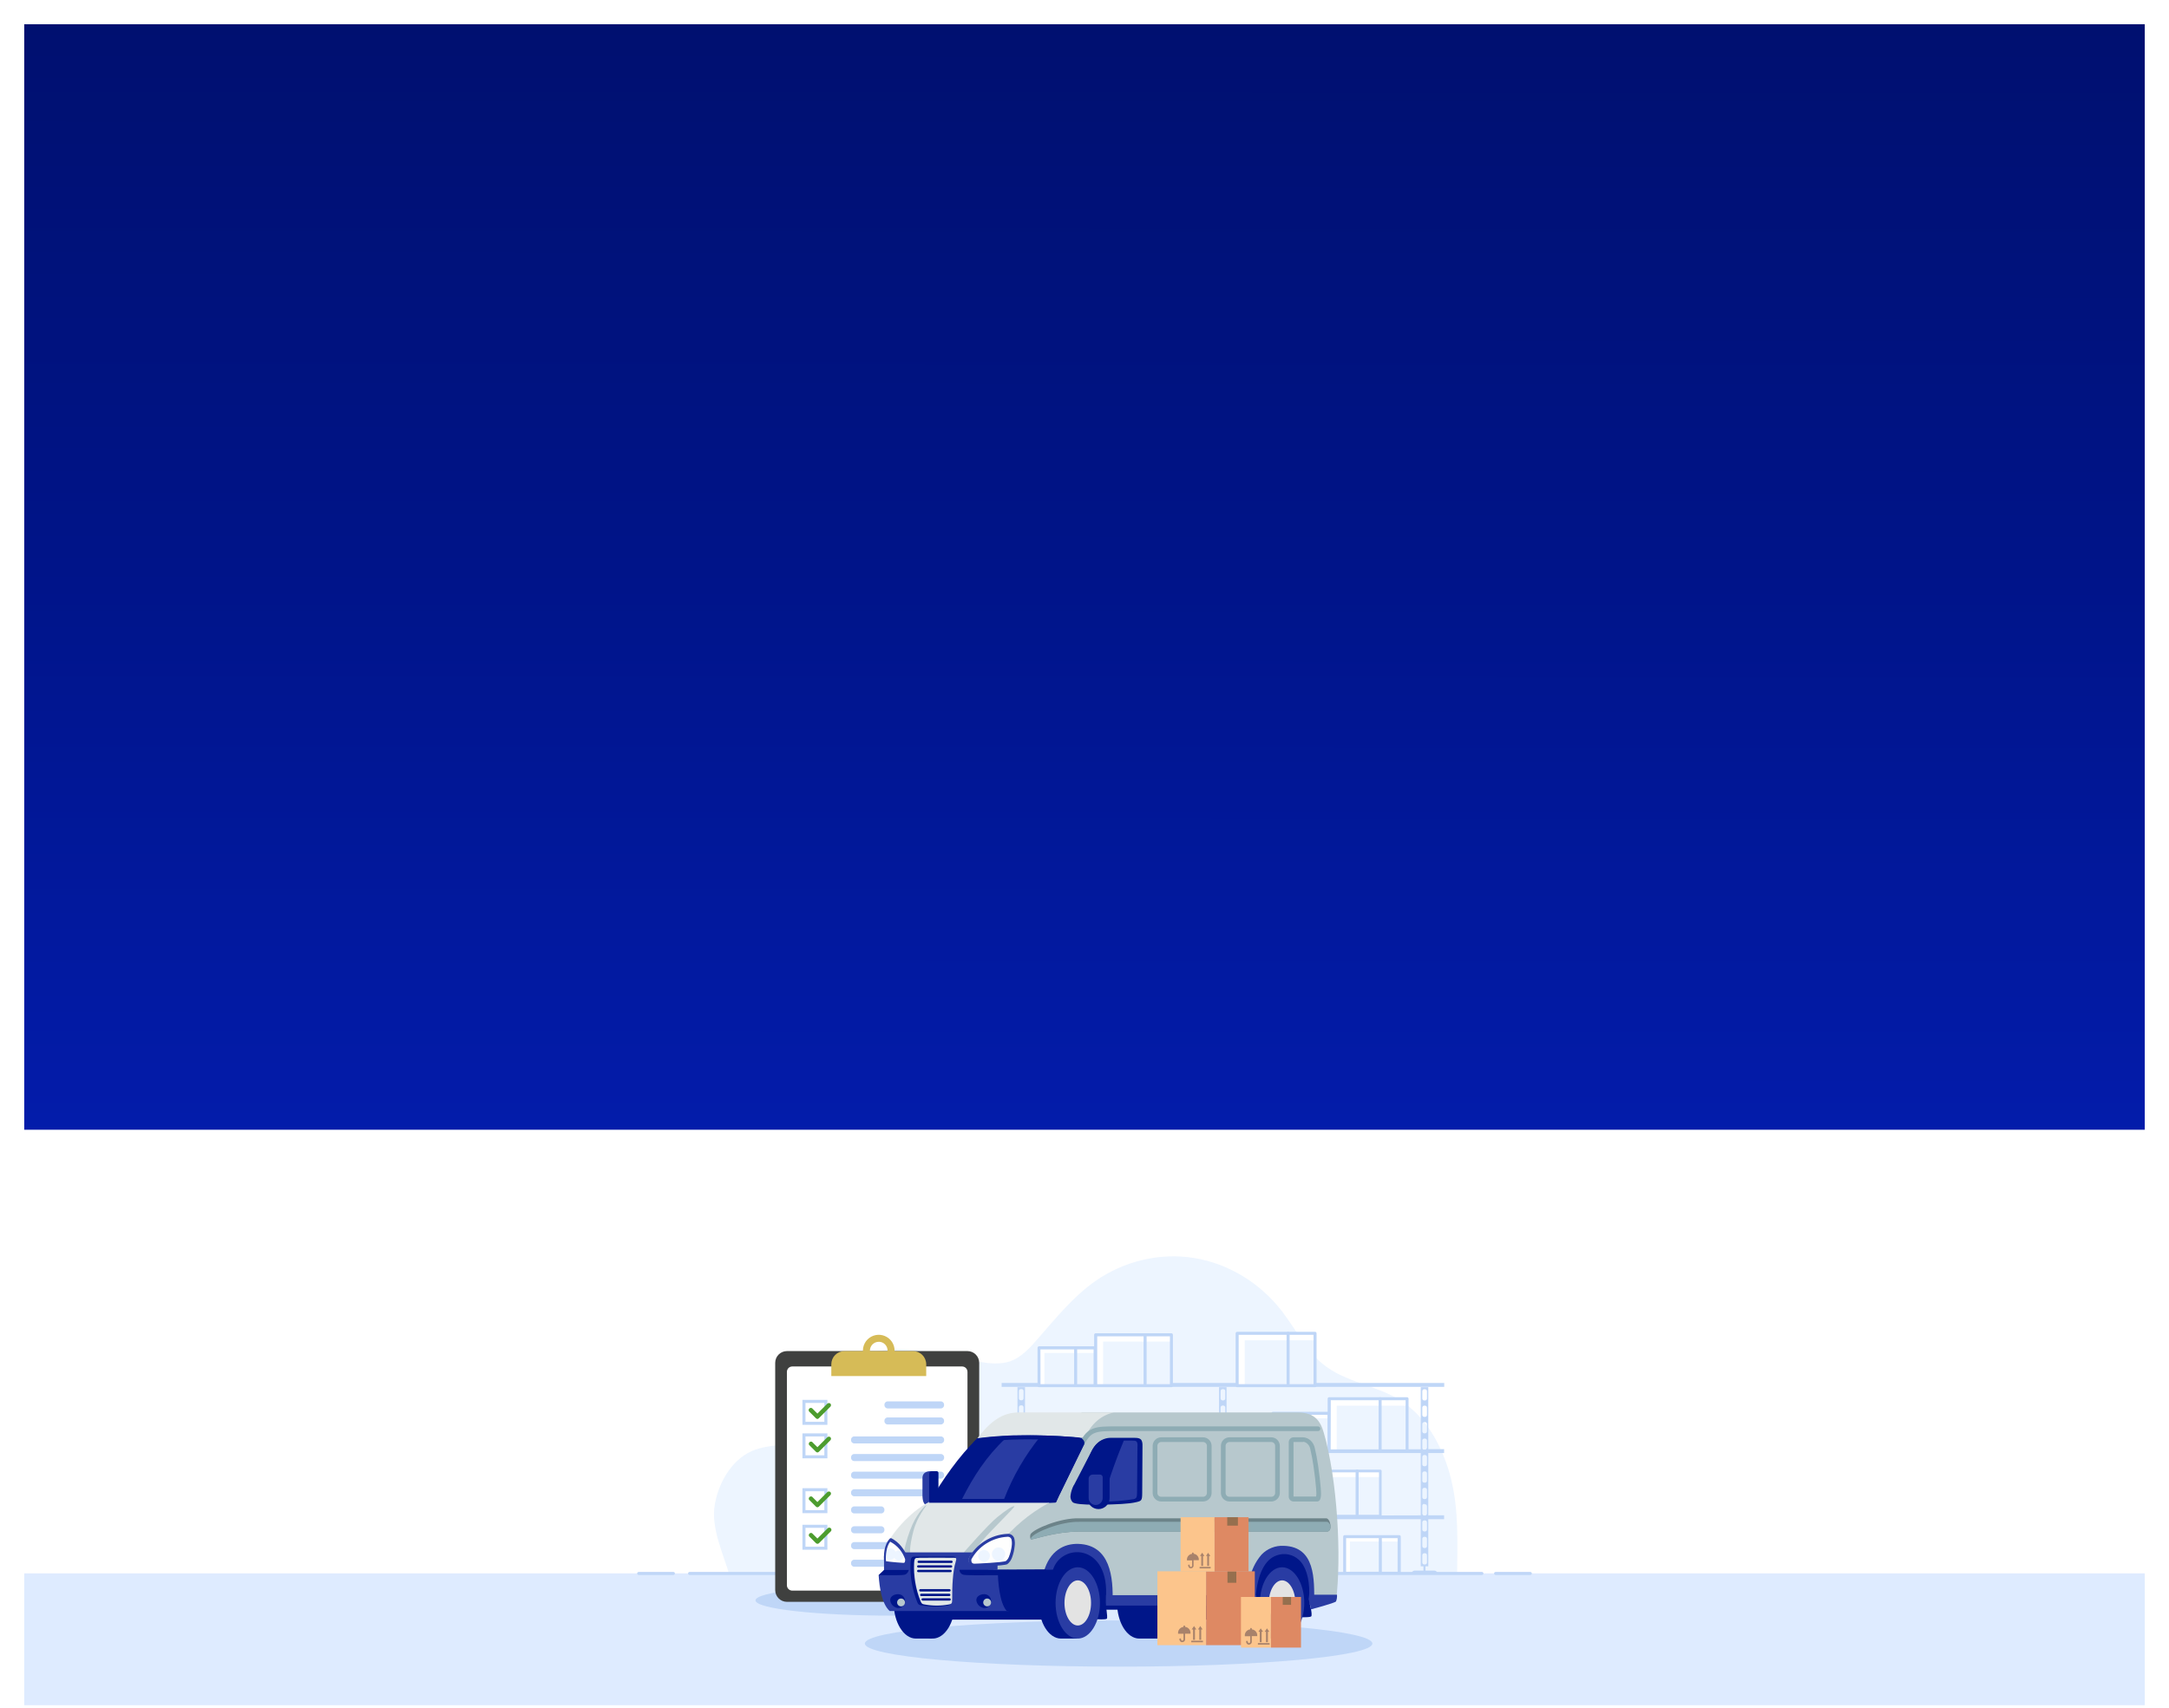 <?xml version="1.0" encoding="UTF-8"?>
<svg xmlns="http://www.w3.org/2000/svg" width="716" height="564" viewBox="0 0 716 564" fill="none">
  <rect x="8" y="371" width="700" height="192.308" fill="white"></rect>
  <g clip-path="url(#clip0_3673_2575)">
    <path d="M241 520.66H481C481 517.95 481.07 515.23 481.09 512.52C481.11 509.81 481.09 507.1 481.01 504.4C480.93 501.7 480.75 499.02 480.44 496.4C480.138 493.727 479.671 491.075 479.04 488.46C478.398 485.826 477.566 483.243 476.55 480.73C475.545 478.236 474.337 475.828 472.94 473.53C471.569 471.29 469.975 469.196 468.18 467.28C466.413 465.396 464.417 463.74 462.24 462.35C460.211 461.095 458.073 460.027 455.85 459.16C453.64 458.26 451.38 457.49 449.13 456.68C446.887 455.901 444.684 455.01 442.53 454.01C440.385 453 438.371 451.734 436.53 450.24C435.166 449.089 433.904 447.82 432.76 446.45C431.61 445.07 430.54 443.61 429.51 442.11C428.48 440.61 427.51 439.06 426.46 437.54C425.41 436.02 424.4 434.54 423.3 433.08C421.505 430.732 419.497 428.556 417.3 426.58C415.133 424.627 412.79 422.88 410.3 421.36C407.829 419.851 405.221 418.578 402.51 417.56C399.825 416.557 397.048 415.816 394.22 415.35C391.401 414.892 388.544 414.718 385.69 414.83C382.833 414.938 379.993 415.323 377.21 415.98C374.408 416.633 371.676 417.554 369.05 418.73C366.403 419.916 363.874 421.352 361.5 423.02C359.68 424.309 357.94 425.709 356.29 427.21C354.63 428.71 353.03 430.3 351.48 431.95C349.93 433.6 348.42 435.29 346.93 437C345.44 438.71 343.93 440.45 342.47 442.15C341.82 442.9 341.15 443.65 340.47 444.38C339.79 445.11 339.08 445.8 338.34 446.45C337.612 447.091 336.836 447.676 336.02 448.2C335.216 448.712 334.357 449.135 333.46 449.46C332.661 449.724 331.837 449.905 331 450C330.202 450.113 329.396 450.167 328.59 450.16C327.775 450.158 326.96 450.111 326.15 450.02C325.34 449.94 324.53 449.83 323.73 449.7C321.37 449.33 319.02 448.86 316.67 448.37C314.32 447.88 311.98 447.37 309.67 446.93C307.36 446.49 304.96 446.08 302.6 445.81C300.241 445.533 297.865 445.426 295.49 445.49C293.07 445.551 290.665 445.887 288.32 446.49C285.956 447.098 283.678 448.002 281.54 449.18C279.423 450.342 277.497 451.822 275.83 453.57C274.123 455.351 272.766 457.437 271.83 459.72C271.373 460.871 270.979 462.046 270.65 463.24C270.31 464.44 269.99 465.66 269.65 466.84C269.315 468.01 268.884 469.151 268.36 470.25C267.848 471.323 267.173 472.311 266.36 473.18C265.33 474.254 264.082 475.097 262.7 475.65C261.312 476.205 259.866 476.604 258.39 476.84C256.89 477.11 255.39 477.3 253.82 477.55C252.306 477.774 250.813 478.129 249.36 478.61C247.588 479.247 245.935 480.177 244.47 481.36C242.976 482.579 241.653 483.995 240.54 485.57C239.389 487.197 238.429 488.952 237.68 490.8C236.91 492.664 236.34 494.605 235.98 496.59C235.643 498.573 235.599 500.594 235.85 502.59C236.112 504.653 236.536 506.693 237.12 508.69C237.7 510.69 238.39 512.75 239.07 514.75C239.75 516.75 240.46 518.74 241 520.66Z" fill="#EDF5FF"></path>
    <path d="M335.87 478.46H330.65V479.74H335.87V500.31H330.65V501.59H335.87V517.14H336.75V518.55H333.93C333.63 518.55 333.341 518.669 333.128 518.88C332.914 519.092 332.793 519.379 332.79 519.68H341.44C341.438 519.379 341.317 519.092 341.103 518.88C340.889 518.669 340.601 518.55 340.3 518.55H337.44V517.14H338.36V501.59H402.45V517.14H403.33V518.55H400.51C400.211 518.55 399.923 518.669 399.711 518.881C399.499 519.093 399.38 519.38 399.38 519.68H408C407.998 519.379 407.877 519.092 407.663 518.88C407.449 518.669 407.161 518.55 406.86 518.55H404V517.14H404.91V501.59H469V517.14H469.88V518.55H467.05C466.751 518.553 466.466 518.672 466.254 518.884C466.043 519.095 465.923 519.381 465.92 519.68H474.56C474.56 519.38 474.441 519.093 474.229 518.881C474.018 518.669 473.73 518.55 473.43 518.55H470.57V517.14H471.49V501.59H476.71V500.31H471.49V479.74H476.71V478.46H471.49V458H469V478.5H404.9V458H402.41V478.5H338.36V458H335.87V478.46ZM469.51 513.46C469.51 513.29 469.578 513.127 469.698 513.007C469.818 512.887 469.981 512.82 470.15 512.82H470.41C470.58 512.82 470.743 512.887 470.863 513.007C470.983 513.127 471.05 513.29 471.05 513.46V515.89C471.05 516.06 470.983 516.223 470.863 516.343C470.743 516.463 470.58 516.53 470.41 516.53H470.15C469.981 516.53 469.818 516.463 469.698 516.343C469.578 516.223 469.51 516.06 469.51 515.89V513.46ZM469.51 508.04C469.51 507.87 469.578 507.707 469.698 507.587C469.818 507.467 469.981 507.4 470.15 507.4H470.41C470.58 507.4 470.743 507.467 470.863 507.587C470.983 507.707 471.05 507.87 471.05 508.04V510.48C471.048 510.648 470.979 510.808 470.859 510.926C470.74 511.044 470.578 511.11 470.41 511.11H470.15C469.982 511.11 469.821 511.044 469.701 510.926C469.582 510.808 469.513 510.648 469.51 510.48V508.04ZM469.51 502.62C469.51 502.45 469.578 502.287 469.698 502.167C469.818 502.047 469.981 501.98 470.15 501.98H470.41C470.58 501.98 470.743 502.047 470.863 502.167C470.983 502.287 471.05 502.45 471.05 502.62V505C471.048 505.168 470.979 505.328 470.859 505.446C470.74 505.564 470.578 505.63 470.41 505.63H470.15C469.982 505.63 469.821 505.564 469.701 505.446C469.582 505.328 469.513 505.168 469.51 505V502.62ZM402.93 513.46C402.93 513.29 402.998 513.127 403.118 513.007C403.238 512.887 403.401 512.82 403.57 512.82H403.83C404 512.82 404.163 512.887 404.283 513.007C404.403 513.127 404.47 513.29 404.47 513.46V515.89C404.47 516.06 404.403 516.223 404.283 516.343C404.163 516.463 404 516.53 403.83 516.53H403.57C403.401 516.53 403.238 516.463 403.118 516.343C402.998 516.223 402.93 516.06 402.93 515.89V513.46ZM402.93 508.04C402.93 507.87 402.998 507.707 403.118 507.587C403.238 507.467 403.401 507.4 403.57 507.4H403.83C404 507.4 404.163 507.467 404.283 507.587C404.403 507.707 404.47 507.87 404.47 508.04V510.48C404.468 510.648 404.399 510.808 404.279 510.926C404.16 511.044 403.998 511.11 403.83 511.11H403.57C403.402 511.11 403.241 511.044 403.121 510.926C403.002 510.808 402.933 510.648 402.93 510.48V508.04ZM402.93 502.62C402.93 502.45 402.998 502.287 403.118 502.167C403.238 502.047 403.401 501.98 403.57 501.98H403.83C404 501.98 404.163 502.047 404.283 502.167C404.403 502.287 404.47 502.45 404.47 502.62V505C404.468 505.168 404.399 505.328 404.279 505.446C404.16 505.564 403.998 505.63 403.83 505.63H403.57C403.402 505.63 403.241 505.564 403.121 505.446C403.002 505.328 402.933 505.168 402.93 505V502.62ZM336.34 513.46C336.343 513.289 336.413 513.127 336.534 513.007C336.656 512.887 336.82 512.82 336.99 512.82H337.24C337.41 512.82 337.573 512.887 337.693 513.007C337.813 513.127 337.88 513.29 337.88 513.46V515.89C337.88 516.06 337.813 516.223 337.693 516.343C337.573 516.463 337.41 516.53 337.24 516.53H337C336.83 516.53 336.666 516.463 336.544 516.343C336.423 516.223 336.353 516.061 336.35 515.89L336.34 513.46ZM336.34 508.04C336.343 507.869 336.413 507.707 336.534 507.587C336.656 507.467 336.82 507.4 336.99 507.4H337.24C337.41 507.4 337.573 507.467 337.693 507.587C337.813 507.707 337.88 507.87 337.88 508.04V510.48C337.878 510.648 337.809 510.808 337.689 510.926C337.57 511.044 337.408 511.11 337.24 511.11H337C336.916 511.111 336.833 511.096 336.755 511.065C336.677 511.034 336.605 510.988 336.545 510.93C336.485 510.871 336.436 510.801 336.403 510.724C336.37 510.647 336.352 510.564 336.35 510.48L336.34 508.04ZM336.34 502.62C336.343 502.449 336.413 502.287 336.534 502.167C336.656 502.047 336.82 501.98 336.99 501.98H337.24C337.41 501.98 337.573 502.047 337.693 502.167C337.813 502.287 337.88 502.45 337.88 502.62V505C337.878 505.168 337.809 505.328 337.689 505.446C337.57 505.564 337.408 505.63 337.24 505.63H337C336.916 505.631 336.833 505.616 336.755 505.585C336.677 505.554 336.605 505.508 336.545 505.45C336.485 505.391 336.436 505.321 336.403 505.244C336.37 505.167 336.352 505.084 336.35 505L336.34 502.62ZM337.88 461.7C337.878 461.868 337.809 462.028 337.689 462.146C337.57 462.264 337.408 462.33 337.24 462.33H337C336.916 462.331 336.833 462.316 336.755 462.285C336.677 462.254 336.605 462.208 336.545 462.15C336.485 462.091 336.436 462.021 336.403 461.944C336.37 461.867 336.352 461.784 336.35 461.7V459.26C336.353 459.089 336.423 458.927 336.544 458.807C336.666 458.687 336.83 458.62 337 458.62H337.25C337.42 458.62 337.583 458.687 337.703 458.807C337.823 458.927 337.89 459.09 337.89 459.26L337.88 461.7ZM337.88 467.12C337.878 467.288 337.809 467.448 337.689 467.566C337.57 467.684 337.408 467.75 337.24 467.75H337C336.916 467.751 336.833 467.736 336.755 467.705C336.677 467.674 336.605 467.628 336.545 467.57C336.485 467.511 336.436 467.441 336.403 467.364C336.37 467.287 336.352 467.204 336.35 467.12V464.68C336.346 464.592 336.36 464.504 336.391 464.422C336.422 464.34 336.469 464.264 336.53 464.201C336.591 464.137 336.664 464.087 336.745 464.052C336.825 464.018 336.912 464 337 464H337.25C337.42 464 337.583 464.067 337.703 464.187C337.823 464.307 337.89 464.47 337.89 464.64L337.88 467.12ZM337.88 472.54C337.878 472.708 337.809 472.868 337.689 472.986C337.57 473.104 337.408 473.17 337.24 473.17H337C336.916 473.171 336.833 473.156 336.755 473.125C336.677 473.094 336.605 473.048 336.545 472.99C336.485 472.931 336.436 472.861 336.403 472.784C336.37 472.707 336.352 472.624 336.35 472.54V470.1C336.353 469.929 336.423 469.767 336.544 469.647C336.666 469.527 336.83 469.46 337 469.46H337.25C337.42 469.46 337.583 469.527 337.703 469.647C337.823 469.767 337.89 469.93 337.89 470.1L337.88 472.54ZM337.55 478.54H336.68C336.579 478.488 336.493 478.41 336.433 478.313C336.373 478.216 336.341 478.104 336.34 477.99V475.55C336.343 475.379 336.413 475.217 336.534 475.097C336.656 474.977 336.82 474.91 336.99 474.91H337.24C337.41 474.91 337.573 474.977 337.693 475.097C337.813 475.217 337.88 475.38 337.88 475.55V477.99C337.868 478.089 337.832 478.184 337.774 478.266C337.717 478.348 337.64 478.415 337.55 478.46V478.54ZM404.47 461.73C404.468 461.898 404.399 462.058 404.279 462.176C404.16 462.294 403.998 462.36 403.83 462.36H403.57C403.402 462.36 403.241 462.294 403.121 462.176C403.002 462.058 402.933 461.898 402.93 461.73V459.29C402.93 459.12 402.998 458.957 403.118 458.837C403.238 458.717 403.401 458.65 403.57 458.65H403.83C404 458.65 404.163 458.717 404.283 458.837C404.403 458.957 404.47 459.12 404.47 459.29V461.73ZM404.47 467.15C404.468 467.318 404.399 467.478 404.279 467.596C404.16 467.714 403.998 467.78 403.83 467.78H403.57C403.402 467.78 403.241 467.714 403.121 467.596C403.002 467.478 402.933 467.318 402.93 467.15V464.71C402.93 464.54 402.998 464.377 403.118 464.257C403.238 464.137 403.401 464.07 403.57 464.07H403.83C404 464.07 404.163 464.137 404.283 464.257C404.403 464.377 404.47 464.54 404.47 464.71V467.15ZM404.47 472.57C404.468 472.738 404.399 472.898 404.279 473.016C404.16 473.134 403.998 473.2 403.83 473.2H403.57C403.402 473.2 403.241 473.134 403.121 473.016C403.002 472.898 402.933 472.738 402.93 472.57V470.13C402.93 469.96 402.998 469.797 403.118 469.677C403.238 469.557 403.401 469.49 403.57 469.49H403.83C404 469.49 404.163 469.557 404.283 469.677C404.403 469.797 404.47 469.96 404.47 470.13V472.57ZM404.13 478.57H403.26C403.16 478.518 403.076 478.439 403.017 478.342C402.959 478.245 402.929 478.133 402.93 478.02V475.58C402.93 475.41 402.998 475.247 403.118 475.127C403.238 475.007 403.401 474.94 403.57 474.94H403.83C404 474.94 404.163 475.007 404.283 475.127C404.403 475.247 404.47 475.41 404.47 475.58V478.02C404.452 478.115 404.412 478.204 404.352 478.28C404.293 478.357 404.217 478.418 404.13 478.46V478.57ZM404.47 491.84V494.28C404.468 494.448 404.399 494.608 404.279 494.726C404.16 494.844 403.998 494.91 403.83 494.91H403.57C403.402 494.91 403.241 494.844 403.121 494.726C403.002 494.608 402.933 494.448 402.93 494.28V491.84C402.93 491.67 402.998 491.507 403.118 491.387C403.238 491.267 403.401 491.2 403.57 491.2H403.83C403.983 491.198 404.131 491.25 404.248 491.347C404.365 491.444 404.444 491.58 404.47 491.73V491.84ZM403.83 489.49H403.57C403.402 489.49 403.241 489.424 403.121 489.306C403.002 489.188 402.933 489.028 402.93 488.86V486.42C402.93 486.25 402.998 486.087 403.118 485.967C403.238 485.847 403.401 485.78 403.57 485.78H403.83C404 485.78 404.163 485.847 404.283 485.967C404.403 486.087 404.47 486.25 404.47 486.42V488.86C404.442 489.008 404.362 489.142 404.245 489.237C404.128 489.332 403.981 489.383 403.83 489.38V489.49ZM404.47 497.26V499.7C404.468 499.868 404.399 500.028 404.279 500.146C404.16 500.264 403.998 500.33 403.83 500.33H403.57C403.402 500.33 403.241 500.264 403.121 500.146C403.002 500.028 402.933 499.868 402.93 499.7V497.26C402.93 497.09 402.998 496.927 403.118 496.807C403.238 496.687 403.401 496.62 403.57 496.62H403.83C403.983 496.618 404.131 496.67 404.248 496.767C404.365 496.864 404.444 497 404.47 497.15V497.26ZM402.93 481C402.93 480.83 402.998 480.667 403.118 480.547C403.238 480.427 403.401 480.36 403.57 480.36H403.83C404 480.36 404.163 480.427 404.283 480.547C404.403 480.667 404.47 480.83 404.47 481V483.44C404.468 483.608 404.399 483.768 404.279 483.886C404.16 484.004 403.998 484.07 403.83 484.07H403.57C403.402 484.07 403.241 484.004 403.121 483.886C403.002 483.768 402.933 483.608 402.93 483.44V481ZM471.05 461.76C471.048 461.928 470.979 462.088 470.859 462.206C470.74 462.324 470.578 462.39 470.41 462.39H470.15C469.982 462.39 469.821 462.324 469.701 462.206C469.582 462.088 469.513 461.928 469.51 461.76V459.32C469.51 459.15 469.578 458.987 469.698 458.867C469.818 458.747 469.981 458.68 470.15 458.68H470.41C470.58 458.68 470.743 458.747 470.863 458.867C470.983 458.987 471.05 459.15 471.05 459.32V461.76ZM471.05 467.18C471.048 467.348 470.979 467.508 470.859 467.626C470.74 467.744 470.578 467.81 470.41 467.81H470.15C469.982 467.81 469.821 467.744 469.701 467.626C469.582 467.508 469.513 467.348 469.51 467.18V464.74C469.51 464.57 469.578 464.407 469.698 464.287C469.818 464.167 469.981 464.1 470.15 464.1H470.41C470.58 464.1 470.743 464.167 470.863 464.287C470.983 464.407 471.05 464.57 471.05 464.74V467.18ZM471.05 472.6C471.048 472.768 470.979 472.928 470.859 473.046C470.74 473.164 470.578 473.23 470.41 473.23H470.15C469.982 473.23 469.821 473.164 469.701 473.046C469.582 472.928 469.513 472.768 469.51 472.6V470.16C469.51 469.99 469.578 469.827 469.698 469.707C469.818 469.587 469.981 469.52 470.15 469.52H470.41C470.58 469.52 470.743 469.587 470.863 469.707C470.983 469.827 471.05 469.99 471.05 470.16V472.6ZM470.72 478.6H469.84C469.741 478.546 469.658 478.467 469.6 478.37C469.542 478.273 469.511 478.163 469.51 478.05V475.61C469.51 475.44 469.578 475.277 469.698 475.157C469.818 475.037 469.981 474.97 470.15 474.97H470.41C470.58 474.97 470.743 475.037 470.863 475.157C470.983 475.277 471.05 475.44 471.05 475.61V478.05C471.029 478.139 470.989 478.221 470.932 478.292C470.875 478.363 470.803 478.421 470.72 478.46V478.6ZM469.51 494.31V491.87C469.51 491.7 469.578 491.537 469.698 491.417C469.818 491.297 469.981 491.23 470.15 491.23H470.41C470.58 491.23 470.743 491.297 470.863 491.417C470.983 491.537 471.05 491.7 471.05 491.87V494.31C471.048 494.478 470.979 494.638 470.859 494.756C470.74 494.874 470.578 494.94 470.41 494.94H470.15C470.054 494.942 469.959 494.922 469.871 494.882C469.784 494.842 469.706 494.783 469.645 494.709C469.583 494.635 469.539 494.548 469.516 494.455C469.493 494.362 469.491 494.264 469.51 494.17V494.31ZM470.15 496.65H470.41C470.58 496.65 470.743 496.717 470.863 496.837C470.983 496.957 471.05 497.12 471.05 497.29V499.73C471.048 499.898 470.979 500.058 470.859 500.176C470.74 500.294 470.578 500.36 470.41 500.36H470.15C469.982 500.36 469.821 500.294 469.701 500.176C469.582 500.058 469.513 499.898 469.51 499.73V497.29C469.489 497.195 469.49 497.097 469.512 497.002C469.535 496.907 469.578 496.819 469.64 496.744C469.702 496.669 469.78 496.609 469.868 496.568C469.957 496.527 470.053 496.508 470.15 496.51V496.65ZM469.51 488.89V486.45C469.51 486.28 469.578 486.117 469.698 485.997C469.818 485.877 469.981 485.81 470.15 485.81H470.41C470.58 485.81 470.743 485.877 470.863 485.997C470.983 486.117 471.05 486.28 471.05 486.45V488.89C471.048 489.058 470.979 489.218 470.859 489.336C470.74 489.454 470.578 489.52 470.41 489.52H470.15C470.054 489.522 469.959 489.502 469.871 489.462C469.784 489.422 469.706 489.363 469.645 489.289C469.583 489.215 469.539 489.128 469.516 489.035C469.493 488.942 469.491 488.844 469.51 488.75V488.89ZM469.51 483.47V481.03C469.51 480.86 469.578 480.697 469.698 480.577C469.818 480.457 469.981 480.39 470.15 480.39H470.41C470.58 480.39 470.743 480.457 470.863 480.577C470.983 480.697 471.05 480.86 471.05 481.03V483.47C471.048 483.638 470.979 483.798 470.859 483.916C470.74 484.034 470.578 484.1 470.41 484.1H470.15C470.054 484.102 469.959 484.082 469.871 484.042C469.784 484.002 469.706 483.943 469.645 483.869C469.583 483.795 469.539 483.708 469.516 483.615C469.493 483.522 469.491 483.424 469.51 483.33V483.47ZM404.94 500.47V479.74H469V500.31L404.94 500.47ZM337.88 486.47V488.91C337.878 489.078 337.809 489.238 337.689 489.356C337.57 489.474 337.408 489.54 337.24 489.54H337C336.916 489.541 336.833 489.526 336.755 489.495C336.677 489.464 336.605 489.418 336.545 489.36C336.485 489.301 336.436 489.231 336.403 489.154C336.37 489.077 336.352 488.994 336.35 488.91V486.47C336.353 486.299 336.423 486.137 336.544 486.017C336.666 485.897 336.83 485.83 337 485.83H337.25C337.394 485.828 337.534 485.874 337.649 485.961C337.763 486.048 337.845 486.171 337.88 486.31V486.47ZM337.24 484.12H337C336.916 484.121 336.833 484.106 336.755 484.075C336.677 484.044 336.605 483.998 336.545 483.94C336.485 483.881 336.436 483.811 336.403 483.734C336.37 483.657 336.352 483.574 336.35 483.49V481.05C336.353 480.879 336.423 480.717 336.544 480.597C336.666 480.477 336.83 480.41 337 480.41H337.25C337.42 480.41 337.583 480.477 337.703 480.597C337.823 480.717 337.89 480.88 337.89 481.05V483.49C337.86 483.638 337.778 483.771 337.659 483.864C337.54 483.957 337.392 484.005 337.24 484V484.12ZM337.88 491.89V494.33C337.878 494.498 337.809 494.658 337.689 494.776C337.57 494.894 337.408 494.96 337.24 494.96H337C336.916 494.961 336.833 494.946 336.755 494.915C336.677 494.884 336.605 494.838 336.545 494.78C336.485 494.721 336.436 494.651 336.403 494.574C336.37 494.497 336.352 494.414 336.35 494.33V491.89C336.353 491.719 336.423 491.557 336.544 491.437C336.666 491.317 336.83 491.25 337 491.25H337.25C337.394 491.248 337.534 491.294 337.649 491.381C337.763 491.468 337.845 491.591 337.88 491.73V491.89ZM337.88 497.31V499.75C337.878 499.918 337.809 500.078 337.689 500.196C337.57 500.314 337.408 500.38 337.24 500.38H337C336.916 500.381 336.833 500.366 336.755 500.335C336.677 500.304 336.605 500.258 336.545 500.2C336.485 500.141 336.436 500.071 336.403 499.994C336.37 499.917 336.352 499.834 336.35 499.75V497.31C336.353 497.139 336.423 496.977 336.544 496.857C336.666 496.737 336.83 496.67 337 496.67H337.25C337.394 496.668 337.534 496.714 337.649 496.801C337.763 496.888 337.845 497.011 337.88 497.15V497.31ZM338.36 479.9H402.45V500.47H338.36V479.9Z" fill="#BFD6F7"></path>
    <path d="M476.75 456.61H330.65V457.89H476.75V456.61Z" fill="#BFD6F7"></path>
    <path d="M434.101 440.22H408.391V457.44H434.101V440.22Z" fill="white"></path>
    <path d="M434.1 442.52H410.9V457.44H434.1V442.52Z" fill="#EDF5FF"></path>
    <path d="M434.101 458H408.391C408.258 458 408.131 457.947 408.037 457.853C407.943 457.76 407.891 457.632 407.891 457.5V440.22C407.891 440.087 407.943 439.96 408.037 439.866C408.131 439.772 408.258 439.72 408.391 439.72H434.101C434.233 439.72 434.36 439.772 434.454 439.866C434.548 439.96 434.601 440.087 434.601 440.22V457.45C434.608 457.519 434.6 457.59 434.578 457.656C434.556 457.723 434.52 457.784 434.473 457.836C434.426 457.888 434.368 457.929 434.304 457.957C434.24 457.986 434.171 458 434.101 458ZM408.891 457H433.601V440.72H408.891V457Z" fill="#BFD6F7"></path>
    <path d="M425.21 457.39C425.077 457.39 424.95 457.337 424.856 457.243C424.763 457.15 424.71 457.022 424.71 456.89V440.22C424.71 440.087 424.763 439.96 424.856 439.866C424.95 439.772 425.077 439.72 425.21 439.72C425.342 439.722 425.467 439.776 425.561 439.869C425.654 439.962 425.707 440.088 425.71 440.22V456.89C425.71 457.022 425.657 457.15 425.564 457.243C425.47 457.337 425.343 457.39 425.21 457.39Z" fill="#BFD6F7"></path>
    <path d="M361.48 445.03H342.95V457.44H361.48V445.03Z" fill="white"></path>
    <path d="M361.48 446.689H344.76V457.449H361.48V446.689Z" fill="#EDF5FF"></path>
    <path d="M361.48 458H343C342.867 458 342.74 457.947 342.646 457.854C342.553 457.76 342.5 457.633 342.5 457.5V445C342.5 444.867 342.553 444.74 342.646 444.646C342.74 444.553 342.867 444.5 343 444.5H361.53C361.663 444.5 361.79 444.553 361.884 444.646C361.977 444.74 362.03 444.867 362.03 445V457.42C362.041 457.496 362.034 457.574 362.011 457.647C361.988 457.72 361.948 457.787 361.895 457.843C361.842 457.899 361.777 457.942 361.706 457.969C361.634 457.996 361.557 458.007 361.48 458ZM343.48 457H361V445.53H343.45L343.48 457Z" fill="#BFD6F7"></path>
    <path d="M355.07 457.55C354.938 457.55 354.811 457.497 354.717 457.404C354.623 457.31 354.57 457.183 354.57 457.05V445C354.57 444.867 354.623 444.74 354.717 444.646C354.811 444.553 354.938 444.5 355.07 444.5C355.203 444.5 355.33 444.553 355.424 444.646C355.518 444.74 355.57 444.867 355.57 445V457C355.577 457.07 355.57 457.14 355.548 457.207C355.526 457.273 355.49 457.334 355.443 457.386C355.396 457.438 355.338 457.48 355.274 457.508C355.21 457.536 355.14 457.55 355.07 457.55Z" fill="#BFD6F7"></path>
    <path d="M438.76 466.62H420.23V479.03H438.76V466.62Z" fill="white"></path>
    <path d="M438.76 468.27H422.04V479.03H438.76V468.27Z" fill="#EDF5FF"></path>
    <path d="M438.76 479.53H420.23C420.098 479.53 419.971 479.478 419.877 479.384C419.783 479.29 419.73 479.163 419.73 479.03V466.62C419.73 466.488 419.783 466.36 419.877 466.267C419.971 466.173 420.098 466.12 420.23 466.12H438.76C438.827 466.119 438.893 466.131 438.955 466.155C439.017 466.18 439.073 466.217 439.12 466.263C439.168 466.31 439.206 466.365 439.231 466.427C439.257 466.488 439.27 466.554 439.27 466.62V479C439.275 479.069 439.264 479.138 439.241 479.203C439.217 479.268 439.18 479.327 439.132 479.377C439.084 479.427 439.026 479.466 438.962 479.493C438.898 479.519 438.83 479.532 438.76 479.53ZM420.76 478.53H438.28V467.12H420.74L420.76 478.53Z" fill="#BFD6F7"></path>
    <path d="M432.36 479.13C432.293 479.132 432.227 479.12 432.165 479.095C432.103 479.071 432.047 479.034 432 478.987C431.952 478.941 431.914 478.885 431.889 478.824C431.863 478.763 431.85 478.697 431.85 478.63V466.63C431.873 466.515 431.935 466.411 432.026 466.336C432.118 466.262 432.232 466.221 432.35 466.221C432.467 466.221 432.582 466.262 432.673 466.336C432.764 466.411 432.826 466.515 432.85 466.63V478.63C432.85 478.761 432.798 478.887 432.707 478.98C432.615 479.074 432.49 479.128 432.36 479.13Z" fill="#BFD6F7"></path>
    <path d="M386.69 440.7H361.7V457.44H386.69V440.7Z" fill="white"></path>
    <path d="M386.691 442.939H364.141V457.449H386.691V442.939Z" fill="#EDF5FF"></path>
    <path d="M386.69 458H361.69C361.556 458 361.428 457.948 361.333 457.854C361.237 457.761 361.182 457.634 361.18 457.5V440.7C361.18 440.634 361.193 440.568 361.219 440.507C361.244 440.445 361.282 440.39 361.33 440.343C361.377 440.297 361.433 440.26 361.495 440.235C361.557 440.211 361.623 440.199 361.69 440.2H386.69C386.822 440.2 386.949 440.253 387.043 440.347C387.137 440.44 387.19 440.568 387.19 440.7V457.45C387.195 457.52 387.186 457.59 387.164 457.655C387.141 457.721 387.106 457.782 387.059 457.833C387.012 457.885 386.955 457.926 386.891 457.955C386.828 457.984 386.759 457.999 386.69 458ZM362.2 457H386.2V441.2H362.2V457Z" fill="#BFD6F7"></path>
    <path d="M378 457.411C377.868 457.408 377.743 457.354 377.649 457.261C377.556 457.168 377.503 457.042 377.5 456.911V440.701C377.523 440.585 377.586 440.481 377.677 440.406C377.768 440.332 377.882 440.291 378 440.291C378.118 440.291 378.232 440.332 378.323 440.406C378.414 440.481 378.477 440.585 378.5 440.701V456.911C378.497 457.042 378.444 457.168 378.351 457.261C378.257 457.354 378.132 457.408 378 457.411Z" fill="#BFD6F7"></path>
    <path d="M464.47 461.811H438.76V479.031H464.47V461.811Z" fill="white"></path>
    <path d="M464.47 464.11H441.27V479.03H464.47V464.11Z" fill="#EDF5FF"></path>
    <path d="M464.47 479.531H438.76C438.627 479.531 438.5 479.478 438.406 479.384C438.312 479.29 438.26 479.163 438.26 479.031V461.811C438.26 461.678 438.312 461.551 438.406 461.457C438.5 461.363 438.627 461.311 438.76 461.311H464.47C464.602 461.311 464.73 461.363 464.823 461.457C464.917 461.551 464.97 461.678 464.97 461.811V479.001C464.974 479.069 464.964 479.137 464.941 479.201C464.917 479.265 464.881 479.324 464.834 479.374C464.788 479.423 464.731 479.463 464.668 479.49C464.606 479.517 464.538 479.531 464.47 479.531ZM439.27 478.531H464V462.311H439.3L439.27 478.531Z" fill="#BFD6F7"></path>
    <path d="M455.58 479.001C455.448 478.998 455.323 478.944 455.229 478.851C455.136 478.758 455.083 478.632 455.08 478.501V461.811C455.08 461.678 455.133 461.551 455.227 461.457C455.32 461.363 455.447 461.311 455.58 461.311C455.713 461.311 455.84 461.363 455.934 461.457C456.027 461.551 456.08 461.678 456.08 461.811V478.481C456.083 478.548 456.072 478.615 456.048 478.678C456.024 478.741 455.988 478.799 455.941 478.847C455.894 478.896 455.838 478.934 455.776 478.961C455.714 478.987 455.647 479.001 455.58 479.001Z" fill="#BFD6F7"></path>
    <path d="M455.66 485.67H433.38V500.6H455.66V485.67Z" fill="white"></path>
    <path d="M455.65 487.67H435.55V500.6H455.65V487.67Z" fill="#EDF5FF"></path>
    <path d="M455.659 501H433.379C433.264 501 433.154 500.955 433.072 500.875C432.99 500.795 432.942 500.685 432.939 500.57V485.67C432.942 485.555 432.99 485.446 433.072 485.366C433.154 485.285 433.264 485.24 433.379 485.24H455.659C455.773 485.24 455.883 485.286 455.964 485.366C456.044 485.447 456.089 485.556 456.089 485.67V500.6C456.082 500.709 456.033 500.811 455.953 500.885C455.874 500.959 455.768 501.001 455.659 501ZM433.809 500.13H455.219V486.11H433.809V500.13Z" fill="#BFD6F7"></path>
    <path d="M448 500.62C447.867 500.62 447.74 500.567 447.646 500.473C447.553 500.38 447.5 500.253 447.5 500.12V485.67C447.5 485.537 447.553 485.41 447.646 485.316C447.74 485.223 447.867 485.17 448 485.17C448.133 485.17 448.26 485.223 448.354 485.316C448.447 485.41 448.5 485.537 448.5 485.67V500.12C448.5 500.253 448.447 500.38 448.354 500.473C448.26 500.567 448.133 500.62 448 500.62Z" fill="#BFD6F7"></path>
    <path d="M461.89 507.35H443.85V519.44H461.89V507.35Z" fill="white"></path>
    <path d="M461.889 508.97H445.609V519.44H461.889V508.97Z" fill="#EDF5FF"></path>
    <path d="M461.891 519.94H443.891C443.758 519.94 443.631 519.887 443.537 519.793C443.443 519.7 443.391 519.572 443.391 519.44V507.35C443.391 507.217 443.443 507.09 443.537 506.996C443.631 506.902 443.758 506.85 443.891 506.85H461.891C461.957 506.848 462.023 506.86 462.085 506.885C462.147 506.909 462.203 506.946 462.251 506.993C462.298 507.039 462.336 507.095 462.362 507.156C462.387 507.217 462.401 507.283 462.401 507.35V519.44C462.401 519.506 462.387 519.572 462.362 519.633C462.336 519.695 462.298 519.75 462.251 519.797C462.203 519.843 462.147 519.88 462.085 519.905C462.023 519.929 461.957 519.941 461.891 519.94ZM444.361 518.94H461.361V507.85H444.361V518.94Z" fill="#BFD6F7"></path>
    <path d="M455.66 519.55C455.594 519.551 455.528 519.539 455.466 519.515C455.404 519.49 455.348 519.454 455.3 519.407C455.253 519.361 455.215 519.305 455.189 519.244C455.164 519.182 455.15 519.116 455.15 519.05V507.35C455.174 507.234 455.236 507.131 455.327 507.056C455.418 506.981 455.533 506.94 455.65 506.94C455.768 506.94 455.882 506.981 455.974 507.056C456.065 507.131 456.127 507.234 456.15 507.35V519.05C456.15 519.181 456.099 519.307 456.008 519.4C455.916 519.494 455.791 519.547 455.66 519.55Z" fill="#BFD6F7"></path>
    <path d="M714 519.47H2V570.59H714V519.47Z" fill="#DEEBFF"></path>
    <path d="M489.2 520H227.64C227.507 520 227.38 519.947 227.286 519.854C227.192 519.76 227.14 519.633 227.14 519.5C227.14 519.367 227.192 519.24 227.286 519.146C227.38 519.053 227.507 519 227.64 519H489.2C489.332 519 489.459 519.053 489.553 519.146C489.647 519.24 489.7 519.367 489.7 519.5C489.7 519.633 489.647 519.76 489.553 519.854C489.459 519.947 489.332 520 489.2 520Z" fill="#BFD6F7"></path>
    <path d="M505.17 520H493.71C493.577 520 493.45 519.947 493.356 519.854C493.263 519.76 493.21 519.633 493.21 519.5C493.21 519.367 493.263 519.24 493.356 519.146C493.45 519.053 493.577 519 493.71 519H505.17C505.303 519 505.43 519.053 505.524 519.146C505.617 519.24 505.67 519.367 505.67 519.5C505.67 519.633 505.617 519.76 505.524 519.854C505.43 519.947 505.303 520 505.17 520Z" fill="#BFD6F7"></path>
    <path d="M222.29 520H210.83C210.697 520 210.57 519.947 210.477 519.854C210.383 519.76 210.33 519.633 210.33 519.5C210.33 519.367 210.383 519.24 210.477 519.146C210.57 519.053 210.697 519 210.83 519H222.29C222.423 519 222.55 519.053 222.644 519.146C222.737 519.24 222.79 519.367 222.79 519.5C222.79 519.633 222.737 519.76 222.644 519.854C222.55 519.947 222.423 520 222.29 520Z" fill="#BFD6F7"></path>
    <path d="M294.62 533.43C319.595 533.43 339.84 531.173 339.84 528.39C339.84 525.606 319.595 523.35 294.62 523.35C269.646 523.35 249.4 525.606 249.4 528.39C249.4 531.173 269.646 533.43 294.62 533.43Z" fill="#BFD6F7"></path>
    <path d="M319.36 446.08H259.78C257.638 446.08 255.9 447.817 255.9 449.96V524.99C255.9 527.133 257.638 528.87 259.78 528.87H319.36C321.503 528.87 323.24 527.133 323.24 524.99V449.96C323.24 447.817 321.503 446.08 319.36 446.08Z" fill="#3F403F"></path>
    <path d="M317.59 451.16H261.54C260.557 451.16 259.76 451.957 259.76 452.94V523.39C259.76 524.373 260.557 525.17 261.54 525.17H317.59C318.573 525.17 319.37 524.373 319.37 523.39V452.94C319.37 451.957 318.573 451.16 317.59 451.16Z" fill="white"></path>
    <path d="M278.8 446.07H301.37C302.532 446.07 303.646 446.532 304.467 447.353C305.288 448.175 305.75 449.289 305.75 450.45V454.33H274.42V450.45C274.42 449.875 274.533 449.306 274.753 448.774C274.973 448.243 275.296 447.76 275.703 447.353C276.11 446.946 276.592 446.624 277.124 446.404C277.655 446.184 278.225 446.07 278.8 446.07Z" fill="#D6BB57"></path>
    <path d="M290.09 451.16C289.055 451.162 288.043 450.857 287.181 450.284C286.32 449.71 285.648 448.894 285.251 447.939C284.853 446.983 284.748 445.931 284.949 444.916C285.15 443.901 285.647 442.968 286.378 442.236C287.109 441.503 288.041 441.004 289.056 440.801C290.07 440.599 291.123 440.702 292.079 441.097C293.035 441.493 293.852 442.163 294.427 443.024C295.003 443.884 295.31 444.895 295.31 445.93C295.31 447.316 294.76 448.644 293.781 449.625C292.803 450.605 291.475 451.158 290.09 451.16ZM290.09 443.02C289.514 443.018 288.95 443.187 288.47 443.506C287.99 443.824 287.616 444.278 287.394 444.81C287.172 445.341 287.113 445.927 287.224 446.492C287.335 447.057 287.612 447.576 288.018 447.984C288.425 448.392 288.943 448.67 289.508 448.784C290.073 448.897 290.659 448.84 291.191 448.62C291.723 448.4 292.178 448.027 292.498 447.548C292.819 447.069 292.99 446.506 292.99 445.93C292.992 445.547 292.919 445.167 292.775 444.813C292.63 444.458 292.417 444.135 292.148 443.863C291.879 443.591 291.558 443.375 291.205 443.226C290.852 443.078 290.473 443.001 290.09 443V443.02Z" fill="#D6BB57"></path>
    <path d="M310.6 474.25H281.99C281.404 474.25 280.93 474.725 280.93 475.31V475.51C280.93 476.095 281.404 476.57 281.99 476.57H310.6C311.185 476.57 311.66 476.095 311.66 475.51V475.31C311.66 474.725 311.185 474.25 310.6 474.25Z" fill="#BFD6F7"></path>
    <path d="M310.58 467.99H293.02C292.435 467.99 291.96 468.465 291.96 469.05V469.25C291.96 469.836 292.435 470.31 293.02 470.31H310.58C311.165 470.31 311.64 469.836 311.64 469.25V469.05C311.64 468.465 311.165 467.99 310.58 467.99Z" fill="#BFD6F7"></path>
    <path d="M310.58 462.689H293.02C292.435 462.689 291.96 463.164 291.96 463.749V463.949C291.96 464.535 292.435 465.009 293.02 465.009H310.58C311.165 465.009 311.64 464.535 311.64 463.949V463.749C311.64 463.164 311.165 462.689 310.58 462.689Z" fill="#BFD6F7"></path>
    <path d="M290.89 503.92H281.99C281.404 503.92 280.93 504.394 280.93 504.98V505.18C280.93 505.765 281.404 506.24 281.99 506.24H290.89C291.475 506.24 291.95 505.765 291.95 505.18V504.98C291.95 504.394 291.475 503.92 290.89 503.92Z" fill="#BFD6F7"></path>
    <path d="M290.89 497.36H281.99C281.404 497.36 280.93 497.835 280.93 498.42V498.62C280.93 499.206 281.404 499.68 281.99 499.68H290.89C291.475 499.68 291.95 499.206 291.95 498.62V498.42C291.95 497.835 291.475 497.36 290.89 497.36Z" fill="#BFD6F7"></path>
    <path d="M310.6 480.07H281.99C281.404 480.07 280.93 480.545 280.93 481.13V481.33C280.93 481.916 281.404 482.39 281.99 482.39H310.6C311.185 482.39 311.66 481.916 311.66 481.33V481.13C311.66 480.545 311.185 480.07 310.6 480.07Z" fill="#BFD6F7"></path>
    <path d="M310.6 485.88H281.99C281.404 485.88 280.93 486.354 280.93 486.94V487.14C280.93 487.725 281.404 488.2 281.99 488.2H310.6C311.185 488.2 311.66 487.725 311.66 487.14V486.94C311.66 486.354 311.185 485.88 310.6 485.88Z" fill="#BFD6F7"></path>
    <path d="M310.6 491.7H281.99C281.404 491.7 280.93 492.175 280.93 492.76V492.96C280.93 493.546 281.404 494.02 281.99 494.02H310.6C311.185 494.02 311.66 493.546 311.66 492.96V492.76C311.66 492.175 311.185 491.7 310.6 491.7Z" fill="#BFD6F7"></path>
    <path d="M310.6 509.15H281.99C281.404 509.15 280.93 509.625 280.93 510.21V510.41C280.93 510.996 281.404 511.47 281.99 511.47H310.6C311.185 511.47 311.66 510.996 311.66 510.41V510.21C311.66 509.625 311.185 509.15 310.6 509.15Z" fill="#BFD6F7"></path>
    <path d="M310.6 514.96H281.99C281.404 514.96 280.93 515.435 280.93 516.02V516.22C280.93 516.805 281.404 517.28 281.99 517.28H310.6C311.185 517.28 311.66 516.805 311.66 516.22V516.02C311.66 515.435 311.185 514.96 310.6 514.96Z" fill="#BFD6F7"></path>
    <path d="M273.131 470.429H264.891V462.189H273.131V470.429ZM265.891 469.429H272.121V463.199H265.891V469.429Z" fill="#BFD6F7"></path>
    <path d="M269.87 468.49C269.675 468.488 269.488 468.409 269.35 468.27L267.07 466C266.973 465.86 266.927 465.691 266.94 465.521C266.953 465.351 267.024 465.19 267.142 465.067C267.259 464.943 267.416 464.864 267.585 464.843C267.754 464.822 267.926 464.859 268.07 464.95L269.83 466.72L273.12 463.43C273.257 463.305 273.435 463.235 273.62 463.235C273.805 463.235 273.984 463.305 274.12 463.43C274.247 463.565 274.318 463.744 274.318 463.93C274.318 464.116 274.247 464.294 274.12 464.43L270.31 468.24C270.197 468.372 270.041 468.46 269.87 468.49Z" fill="#4C9C2E"></path>
    <path d="M273.131 481.49H264.891V473.25H273.131V481.49ZM265.891 480.49H272.121V474.26H265.891V480.49Z" fill="#BFD6F7"></path>
    <path d="M269.87 479.55C269.674 479.548 269.488 479.469 269.35 479.33L267.07 477.05C266.996 476.91 266.969 476.75 266.993 476.594C267.016 476.437 267.089 476.292 267.201 476.181C267.313 476.069 267.458 475.996 267.614 475.972C267.77 475.949 267.93 475.976 268.07 476.05L269.83 477.81L273.12 474.52C273.257 474.395 273.435 474.325 273.62 474.325C273.805 474.325 273.984 474.395 274.12 474.52C274.247 474.655 274.318 474.834 274.318 475.02C274.318 475.205 274.247 475.384 274.12 475.52L270.31 479.33C270.192 479.45 270.037 479.528 269.87 479.55Z" fill="#4C9C2E"></path>
    <path d="M273.131 499.59H264.891V491.35H273.131V499.59ZM265.891 498.59H272.121V492.36H265.891V498.59Z" fill="#BFD6F7"></path>
    <path d="M269.87 497.65C269.674 497.648 269.488 497.569 269.35 497.43L267.07 495.15C266.996 495.01 266.969 494.85 266.993 494.694C267.016 494.538 267.089 494.393 267.201 494.281C267.313 494.169 267.458 494.096 267.614 494.073C267.77 494.049 267.93 494.076 268.07 494.15L269.83 495.92L273.12 492.63C273.257 492.505 273.435 492.436 273.62 492.436C273.805 492.436 273.984 492.505 274.12 492.63C274.247 492.765 274.318 492.944 274.318 493.13C274.318 493.316 274.247 493.495 274.12 493.63L270.31 497.44C270.191 497.557 270.036 497.631 269.87 497.65Z" fill="#4C9C2E"></path>
    <path d="M273.131 511.66H264.891V503.42H273.131V511.66ZM265.891 510.66H272.121V504.43H265.891V510.66Z" fill="#BFD6F7"></path>
    <path d="M269.87 509.711C269.677 509.707 269.491 509.633 269.35 509.501L267.07 507.211C266.996 507.071 266.969 506.911 266.993 506.754C267.016 506.598 267.089 506.453 267.201 506.342C267.313 506.23 267.458 506.157 267.614 506.133C267.77 506.109 267.93 506.137 268.07 506.211L269.83 507.971L273.12 504.681C273.183 504.59 273.265 504.515 273.36 504.461C273.455 504.406 273.561 504.374 273.671 504.365C273.78 504.357 273.89 504.373 273.993 504.412C274.095 504.452 274.188 504.513 274.263 504.593C274.339 504.672 274.396 504.768 274.43 504.872C274.465 504.976 274.475 505.087 274.462 505.196C274.448 505.305 274.41 505.409 274.351 505.502C274.292 505.594 274.213 505.672 274.12 505.731L270.31 509.541C270.184 509.641 270.031 509.701 269.87 509.711Z" fill="#4C9C2E"></path>
    <path d="M369.26 550.27C415.525 550.27 453.03 546.854 453.03 542.64C453.03 538.426 415.525 535.01 369.26 535.01C322.995 535.01 285.49 538.426 285.49 542.64C285.49 546.854 322.995 550.27 369.26 550.27Z" fill="#BFD6F7"></path>
    <path fill-rule="evenodd" clip-rule="evenodd" d="M384.08 521C385.432 523.518 386.14 526.332 386.14 529.19C386.14 532.048 385.432 534.862 384.08 537.38V541H376.45H376.08C372.08 541 368.76 535.73 368.76 529.23C368.76 522.73 372.04 517.46 376.08 517.46H384.08V521Z" fill="#001689"></path>
    <path fill-rule="evenodd" clip-rule="evenodd" d="M384.36 541C388.36 541 391.68 535.71 391.68 529.23C391.68 522.75 388.39 517.46 384.36 517.46C380.33 517.46 377 522.75 377 529.23C377 535.71 380.33 541 384.36 541Z" fill="#001689"></path>
    <path fill-rule="evenodd" clip-rule="evenodd" d="M383 529.55H424.39V534.75H385.6C384.911 534.747 384.251 534.472 383.764 533.985C383.277 533.498 383.003 532.839 383 532.15V529.55Z" fill="#001689"></path>
    <path fill-rule="evenodd" clip-rule="evenodd" d="M307.6 521C308.952 523.518 309.66 526.332 309.66 529.19C309.66 532.048 308.952 534.862 307.6 537.38V541H302.71H302.34C298.34 541 295.02 535.73 295.02 529.23C295.02 522.73 298.3 517.46 302.34 517.46H307.6V521Z" fill="#001689"></path>
    <path fill-rule="evenodd" clip-rule="evenodd" d="M307.881 541C311.881 541 315.211 535.71 315.211 529.23C315.211 522.75 311.921 517.46 307.881 517.46C303.841 517.46 300.561 522.75 300.561 529.23C300.561 535.71 303.851 541 307.881 541Z" fill="#001689"></path>
    <path fill-rule="evenodd" clip-rule="evenodd" d="M422.94 521C424.298 523.516 425.009 526.331 425.009 529.19C425.009 532.049 424.298 534.864 422.94 537.38V541H415.31H414.95C410.9 541 407.63 535.73 407.63 529.23C407.63 522.73 410.9 517.46 414.95 517.46H422.95L422.94 521Z" fill="#001689"></path>
    <path fill-rule="evenodd" clip-rule="evenodd" d="M359.88 526.27H427.56V531.469H362.48C361.791 531.467 361.131 531.192 360.644 530.705C360.157 530.218 359.883 529.558 359.88 528.87V526.27Z" fill="#001689"></path>
    <path fill-rule="evenodd" clip-rule="evenodd" d="M306.37 529.55H357.06V534.75H309C308.311 534.747 307.652 534.472 307.165 533.985C306.678 533.498 306.403 532.839 306.4 532.15L306.37 529.55Z" fill="#001689"></path>
    <path fill-rule="evenodd" clip-rule="evenodd" d="M307.59 485.75C307.59 485.75 304.52 485.38 304.51 487.98V493.59C304.51 497.95 306.6 496.59 307.16 498.08C307.47 498.92 308.74 501 308.54 498.25L307.59 485.75Z" fill="#293CA3"></path>
    <path fill-rule="evenodd" clip-rule="evenodd" d="M307.62 485.73H309.2C309.354 485.73 309.503 485.791 309.613 485.9C309.724 486.008 309.787 486.156 309.79 486.31V496.71C309.79 497.117 309.629 497.507 309.342 497.796C309.056 498.084 308.666 498.248 308.26 498.25C308.057 498.25 307.857 498.211 307.67 498.133C307.484 498.056 307.314 497.942 307.171 497.799C307.028 497.656 306.914 497.487 306.837 497.3C306.76 497.113 306.72 496.913 306.72 496.71V486.62C306.722 486.383 306.818 486.157 306.987 485.991C307.155 485.824 307.383 485.73 307.62 485.73Z" fill="#001689"></path>
    <path fill-rule="evenodd" clip-rule="evenodd" d="M357 466.33H428.22C434.08 466.33 435.89 469.21 437.02 473.13C441.5 488.7 442.9 513.92 441.02 528.7H404.56L395.56 491.2L410.44 479.05H357V466.33Z" fill="#B7C8CD"></path>
    <path fill-rule="evenodd" clip-rule="evenodd" d="M322.15 475.54C327.01 468.96 331.06 466.39 336.27 466.33H367.75C363.91 467.13 360.02 469.75 357.65 475.78L322.15 475.54Z" fill="#E1E7E8"></path>
    <path fill-rule="evenodd" clip-rule="evenodd" d="M306.67 496.26C310.95 488.76 316.67 480.62 322.58 474.94C334.618 473.575 346.772 473.575 358.81 474.94L348.45 496.26H306.67Z" fill="#001689"></path>
    <path fill-rule="evenodd" clip-rule="evenodd" d="M292.061 518.07V511.43C293.801 506.76 300.311 499.15 306.721 495.89H346.601L327.761 513.32L292.061 518.07Z" fill="#E1E7E8"></path>
    <path fill-rule="evenodd" clip-rule="evenodd" d="M364.92 529.3C364.92 529.3 365.76 534.04 365.38 534.43C365 534.82 362.04 534.62 362.04 534.62V531.43L364.92 529.3Z" fill="#001689"></path>
    <path fill-rule="evenodd" clip-rule="evenodd" d="M329.311 518.73V510.44C334.821 503.92 339.481 499.97 346.081 496.26L374.521 494.96V528.96L329.311 518.73Z" fill="#B7C8CD"></path>
    <path fill-rule="evenodd" clip-rule="evenodd" d="M343.88 529.42C343.581 528.125 343.43 526.8 343.43 525.47C343.447 524.149 343.691 522.84 344.15 521.6C344.49 520.66 344.29 519.75 344.61 518.81C346.55 512.08 351.18 509.57 356 509.74C366.41 510.1 367.62 520.55 367.24 529.42H343.88Z" fill="#293CA3"></path>
    <path fill-rule="evenodd" clip-rule="evenodd" d="M365.14 526.05L365.09 529.58C365.09 529.69 365.09 529.79 365.09 529.9H346.39V530.31C345.861 528.751 345.594 527.116 345.6 525.47C345.6 522.69 346.89 520.47 347.6 518.24C350.38 509.58 365.38 509.52 365.15 526.05H365.14Z" fill="#001689"></path>
    <path fill-rule="evenodd" clip-rule="evenodd" d="M355.49 521C356.842 523.518 357.55 526.332 357.55 529.19C357.55 532.048 356.842 534.862 355.49 537.38V541H350.6H350.23C346.23 541 342.91 535.73 342.91 529.23C342.91 522.73 346.19 517.46 350.23 517.46H355.49V521Z" fill="#001689"></path>
    <path fill-rule="evenodd" clip-rule="evenodd" d="M298.46 512.09C299.056 509.108 299.968 506.199 301.18 503.41C303.06 499.27 305.56 496.87 305.8 496.94C306.04 497.01 302.85 500.36 301.49 505.6C300.13 510.84 300.43 512.96 300.43 512.96L299 513L298.46 512.09ZM318.06 512.67C318.06 512.67 326.06 503.47 329.17 500.94C332.28 498.41 334.31 497.17 334.83 497.3C335.35 497.43 327.32 505.04 324.3 508.67C321.28 512.3 320.93 513.52 320.93 513.52L318.06 512.67Z" fill="#B7C8CD"></path>
    <path fill-rule="evenodd" clip-rule="evenodd" d="M355.78 541C359.78 541 363.1 535.71 363.1 529.23C363.1 522.75 359.81 517.46 355.78 517.46C351.75 517.46 348.45 522.75 348.45 529.23C348.45 535.71 351.75 541 355.78 541Z" fill="#293CA3"></path>
    <path fill-rule="evenodd" clip-rule="evenodd" d="M355.781 536.68C358.191 536.68 360.161 533.33 360.161 529.23C360.161 525.13 358.161 521.78 355.781 521.78C353.401 521.78 351.391 525.12 351.391 529.23C351.391 533.34 353.391 536.68 355.781 536.68Z" fill="#E3E3E3"></path>
    <path d="M408.77 494.96H370.18V526.69H408.77V494.96Z" fill="#B7C8CD"></path>
    <path fill-rule="evenodd" clip-rule="evenodd" d="M329.31 518.34L291.82 518.75V513.85L295.31 512.55H329.31V518.34Z" fill="#293CA3"></path>
    <path fill-rule="evenodd" clip-rule="evenodd" d="M332.9 531.91H298.24H293.68C291.04 529.47 290.33 524.09 290.04 520.06L292.04 518.331L312.73 518.23V518.331H332.9V531.91Z" fill="#293CA3"></path>
    <path fill-rule="evenodd" clip-rule="evenodd" d="M290.05 520.06L291.82 518.35H300C300 518.35 299.68 519.61 298.7 519.89C297.72 520.17 294.28 520.09 290.02 520.06H290.05Z" fill="#001689"></path>
    <path fill-rule="evenodd" clip-rule="evenodd" d="M347.59 518.24C346.28 521.78 346.92 531.3 342.5 531.88H332.32C329.88 529.06 329.49 522.35 329.32 518.3L347.59 518.24Z" fill="#001689"></path>
    <path d="M307.7 513.9H307.76C309.9 513.9 312.05 513.9 314.21 513.9H314.49C315.05 513.9 315.37 514.02 315.49 514.42C315.577 514.883 315.521 515.361 315.33 515.79C314.825 517.622 314.517 519.503 314.41 521.4C314.24 523.54 314.19 525.84 314.21 528.02C314.266 528.541 314.165 529.067 313.92 529.53C313.789 529.688 313.628 529.817 313.446 529.91C313.263 530.003 313.064 530.057 312.86 530.07C311.485 530.326 310.089 530.453 308.69 530.45H308.39C306.987 530.43 305.589 530.289 304.21 530.03H304.1C303.52 529.92 303.1 529.86 302.74 528.85C301.929 526.776 301.329 524.625 300.95 522.43C300.584 520.281 300.463 518.097 300.59 515.92C300.71 513.92 301.06 513.92 302.32 513.92H302.64C304.32 513.92 306 513.92 307.64 513.92L307.7 513.9ZM313.91 514.71C311.83 514.71 309.75 514.71 307.67 514.71C306.1 514.71 304.53 514.71 302.96 514.71H302.63C301.94 514.71 301.75 514.71 301.68 515.98C301.556 518.096 301.67 520.22 302.02 522.31C302.39 524.455 302.979 526.556 303.78 528.58C304.01 529.18 304.22 529.22 304.54 529.28H304.66C305.979 529.53 307.317 529.663 308.66 529.68C309.915 529.672 311.167 529.548 312.4 529.31C312.71 529.26 312.9 529.21 312.98 529.1C313.121 528.762 313.169 528.393 313.12 528.03C313.12 525.82 313.12 523.5 313.32 521.35C313.448 519.397 313.784 517.463 314.32 515.58C314.439 515.299 314.497 514.996 314.49 514.69H313.91V514.71Z" fill="#001689"></path>
    <path fill-rule="evenodd" clip-rule="evenodd" d="M303.44 514.32C307.29 514.26 311.13 514.32 314.98 514.32C315.73 514.32 315.82 514.57 315.46 515.72C314.51 518.83 314.3 523.67 314.33 528.06C314.33 529.43 314.09 529.57 313.33 529.72C310.615 530.245 307.825 530.245 305.11 529.72C304.59 529.62 304.27 529.63 303.93 528.72C302.295 524.687 301.561 520.346 301.78 516C301.88 514.2 302.2 514.38 303.44 514.36V514.32Z" fill="#E1E7E8"></path>
    <path fill-rule="evenodd" clip-rule="evenodd" d="M329.31 518.28H316.72C316.722 518.659 316.852 519.026 317.087 519.323C317.323 519.621 317.651 519.83 318.02 519.92C319.39 520.35 339.13 519.92 339.13 519.92H345.84L345.13 518.18L329.31 518.28Z" fill="#001689"></path>
    <path d="M304.631 528.46C304.575 528.469 304.518 528.465 304.463 528.45C304.409 528.435 304.358 528.408 304.315 528.372C304.272 528.335 304.238 528.29 304.214 528.238C304.191 528.187 304.178 528.131 304.178 528.075C304.178 528.018 304.191 527.962 304.214 527.911C304.238 527.86 304.272 527.814 304.315 527.778C304.358 527.741 304.409 527.714 304.463 527.699C304.518 527.684 304.575 527.681 304.631 527.69H313.411C313.466 527.681 313.523 527.684 313.578 527.699C313.632 527.714 313.683 527.741 313.726 527.778C313.769 527.814 313.803 527.86 313.827 527.911C313.851 527.962 313.863 528.018 313.863 528.075C313.863 528.131 313.851 528.187 313.827 528.238C313.803 528.29 313.769 528.335 313.726 528.372C313.683 528.408 313.632 528.435 313.578 528.45C313.523 528.465 313.466 528.469 313.411 528.46H304.631ZM303.191 519.08C303.135 519.089 303.078 519.085 303.023 519.07C302.969 519.055 302.918 519.028 302.875 518.992C302.832 518.955 302.798 518.91 302.774 518.858C302.751 518.807 302.738 518.751 302.738 518.695C302.738 518.638 302.751 518.582 302.774 518.531C302.798 518.48 302.832 518.434 302.875 518.398C302.918 518.361 302.969 518.334 303.023 518.319C303.078 518.304 303.135 518.301 303.191 518.31H313.701C313.756 518.301 313.813 518.304 313.868 518.319C313.922 518.334 313.973 518.361 314.016 518.398C314.059 518.434 314.093 518.48 314.117 518.531C314.141 518.582 314.153 518.638 314.153 518.695C314.153 518.751 314.141 518.807 314.117 518.858C314.093 518.91 314.059 518.955 314.016 518.992C313.973 519.028 313.922 519.055 313.868 519.07C313.813 519.085 313.756 519.089 313.701 519.08H303.191ZM303.191 517.56C303.135 517.569 303.078 517.565 303.023 517.55C302.969 517.535 302.918 517.508 302.875 517.472C302.832 517.435 302.798 517.389 302.774 517.338C302.751 517.287 302.738 517.231 302.738 517.175C302.738 517.118 302.751 517.062 302.774 517.011C302.798 516.96 302.832 516.914 302.875 516.878C302.918 516.841 302.969 516.814 303.023 516.799C303.078 516.784 303.135 516.781 303.191 516.79H313.881C313.936 516.781 313.993 516.784 314.048 516.799C314.102 516.814 314.153 516.841 314.196 516.878C314.239 516.914 314.273 516.96 314.297 517.011C314.321 517.062 314.333 517.118 314.333 517.175C314.333 517.231 314.321 517.287 314.297 517.338C314.273 517.389 314.239 517.435 314.196 517.472C314.153 517.508 314.102 517.535 314.048 517.55C313.993 517.565 313.936 517.569 313.881 517.56H303.191ZM303.331 516.04C303.275 516.049 303.218 516.045 303.163 516.03C303.109 516.015 303.058 515.988 303.015 515.952C302.972 515.915 302.938 515.87 302.914 515.818C302.891 515.767 302.878 515.711 302.878 515.655C302.878 515.598 302.891 515.542 302.914 515.491C302.938 515.44 302.972 515.394 303.015 515.358C303.058 515.321 303.109 515.294 303.163 515.279C303.218 515.264 303.275 515.261 303.331 515.27H314.021C314.076 515.261 314.133 515.264 314.188 515.279C314.242 515.294 314.293 515.321 314.336 515.358C314.379 515.394 314.413 515.44 314.437 515.491C314.46 515.542 314.473 515.598 314.473 515.655C314.473 515.711 314.46 515.767 314.437 515.818C314.413 515.87 314.379 515.915 314.336 515.952C314.293 515.988 314.242 516.015 314.188 516.03C314.133 516.045 314.076 516.049 314.021 516.04H303.331ZM303.811 525.45C303.707 525.45 303.608 525.409 303.535 525.335C303.462 525.262 303.421 525.163 303.421 525.06C303.421 524.956 303.462 524.857 303.535 524.784C303.608 524.711 303.707 524.67 303.811 524.67H313.421C313.524 524.67 313.623 524.711 313.696 524.784C313.769 524.857 313.811 524.956 313.811 525.06C313.811 525.163 313.769 525.262 313.696 525.335C313.623 525.409 313.524 525.45 313.421 525.45H303.811ZM304.101 526.97C304.05 526.97 304 526.959 303.953 526.94C303.906 526.92 303.864 526.891 303.828 526.855C303.793 526.818 303.765 526.775 303.747 526.728C303.728 526.681 303.719 526.63 303.721 526.58C303.72 526.478 303.76 526.38 303.831 526.307C303.902 526.234 303.999 526.192 304.101 526.19H313.371C313.472 526.192 313.569 526.234 313.64 526.307C313.711 526.38 313.751 526.478 313.751 526.58C313.752 526.63 313.743 526.681 313.725 526.728C313.706 526.775 313.678 526.818 313.643 526.855C313.607 526.891 313.565 526.92 313.518 526.94C313.472 526.959 313.421 526.97 313.371 526.97H304.101Z" fill="#001689"></path>
    <path fill-rule="evenodd" clip-rule="evenodd" d="M296.479 526.34C297.087 526.34 297.669 526.581 298.099 527.011C298.528 527.44 298.769 528.022 298.769 528.63C298.769 529.237 298.528 529.82 298.099 530.249C297.669 530.679 297.087 530.92 296.479 530.92C295.803 530.859 295.17 530.562 294.691 530.081C294.212 529.6 293.918 528.966 293.859 528.29C293.859 527.02 295.209 526.34 296.479 526.34Z" fill="#001689"></path>
    <path fill-rule="evenodd" clip-rule="evenodd" d="M297.441 530.37C297.698 530.37 297.949 530.293 298.163 530.15C298.377 530.008 298.543 529.805 298.642 529.567C298.74 529.329 298.766 529.068 298.716 528.816C298.665 528.564 298.542 528.332 298.36 528.15C298.178 527.968 297.946 527.845 297.694 527.795C297.442 527.744 297.181 527.77 296.943 527.868C296.706 527.967 296.503 528.134 296.36 528.347C296.217 528.561 296.141 528.812 296.141 529.07C296.143 529.414 296.281 529.743 296.524 529.986C296.767 530.229 297.097 530.367 297.441 530.37Z" fill="#B7C8CD"></path>
    <path fill-rule="evenodd" clip-rule="evenodd" d="M348.45 496.26L358.81 474.94L363.42 471.68H414.58L414.99 501.42L404.31 501.29L348.45 496.26Z" fill="#B7C8CD"></path>
    <path fill-rule="evenodd" clip-rule="evenodd" d="M355 490.56L360.15 479.56C361.24 477.11 362.91 475.22 365.58 475.22H375.58L375.84 494.97C371.56 496.36 355.76 496.91 354.55 495.7C353.55 494.7 354.24 492.2 355 490.57V490.56Z" fill="#001689"></path>
    <path fill-rule="evenodd" clip-rule="evenodd" d="M364 496.3C368.65 496.14 373.71 495.66 375.86 494.96L375.6 475.21H371.15C369.71 478.66 365.8 488.33 364 496.3Z" fill="#293CA3"></path>
    <path fill-rule="evenodd" clip-rule="evenodd" d="M357.67 477.41C357.47 477.79 357.08 477.67 356.67 477.47C356.497 477.378 356.365 477.222 356.304 477.036C356.242 476.85 356.255 476.647 356.34 476.47C357.81 473.6 358.92 472.42 360.85 471.67C362.78 470.92 365.12 470.94 369.08 470.94H435.08C435.285 470.942 435.481 471.025 435.625 471.171C435.769 471.317 435.85 471.514 435.85 471.72C435.85 471.924 435.769 472.12 435.625 472.264C435.48 472.408 435.284 472.489 435.08 472.489H369.08C365.29 472.489 363 472.489 361.42 473.109C359.84 473.729 358.91 474.94 357.64 477.45L357.67 477.41Z" fill="#8EACB4"></path>
    <path fill-rule="evenodd" clip-rule="evenodd" d="M292.34 515.9C292.07 514.48 292.14 510.24 294.04 508.37C296.49 509.739 298.344 511.971 299.24 514.63C299.33 515.85 299.01 516.47 298.24 516.47C298.24 516.47 294.31 516.26 292.38 515.9H292.34Z" fill="#FEFEFE"></path>
    <path fill-rule="evenodd" clip-rule="evenodd" d="M409.72 529.5C412.53 527.41 411.96 524.13 412.44 521.79C412.976 518.643 414.358 515.701 416.44 513.28C417.384 512.294 418.531 511.524 419.802 511.023C421.072 510.522 422.436 510.303 423.8 510.38C434.19 510.68 433.91 521.38 433.8 529.5H409.72Z" fill="#293CA3"></path>
    <path d="M354.51 490.35L360.22 479.35C360.803 478.096 361.657 476.986 362.72 476.1C363.853 475.191 365.267 474.703 366.72 474.72H374.23C376.23 474.72 377.28 474.88 377.14 477.67L377.05 492.88C377.05 495.46 376.76 495.54 375.22 495.93C372.55 496.6 368.37 496.65 364.44 496.79C363.36 496.79 362.3 496.79 361.3 496.79C357.69 496.79 354.73 496.56 354.09 495.98C353.798 495.673 353.583 495.3 353.463 494.893C353.343 494.486 353.321 494.057 353.4 493.64C353.563 492.471 353.932 491.34 354.49 490.3L354.51 490.35ZM361.85 479.75L356.13 490.75C355.622 491.683 355.283 492.699 355.13 493.75C355.071 494.023 355.075 494.305 355.143 494.576C355.211 494.846 355.339 495.097 355.52 495.31C355.92 495.67 358.02 495.84 360.79 495.85C361.74 495.85 362.74 495.85 363.79 495.79C367.286 495.801 370.778 495.527 374.23 494.97C375.23 494.74 375.33 494.22 375.35 492.85C375.39 487.777 375.433 482.707 375.48 477.64C375.6 475.75 375.11 475.64 373.69 475.64H367.4C366.199 475.621 365.028 476.02 364.09 476.77C363.139 477.57 362.377 478.57 361.86 479.7L361.85 479.75Z" fill="#001689"></path>
    <path d="M361.089 485.73H364.879C365.253 485.73 365.612 485.879 365.876 486.143C366.141 486.408 366.289 486.767 366.289 487.14V494.57C366.287 495.546 365.898 496.48 365.209 497.17C364.519 497.859 363.585 498.248 362.609 498.25C361.636 498.245 360.704 497.855 360.017 497.166C359.329 496.477 358.942 495.544 358.939 494.57V487.88C358.939 487.31 359.166 486.763 359.569 486.36C359.972 485.957 360.519 485.73 361.089 485.73Z" fill="#001689"></path>
    <path d="M355 493.09H357.78C358.78 493.09 358.53 493.09 359.05 492.23L360.15 495.23L359.39 495.98C358.9 495.57 358.72 495.23 358.1 495.23H355V493.09Z" fill="#001689"></path>
    <path d="M355.689 489.66L358.499 496.37C357.521 496.357 356.546 496.273 355.579 496.12C355.336 496.026 355.119 495.875 354.945 495.68C354.771 495.486 354.646 495.253 354.579 495C354.368 494.243 354.237 493.465 354.189 492.68C354.189 491.85 355.709 489.68 355.709 489.68L355.689 489.66Z" fill="#001689"></path>
    <path fill-rule="evenodd" clip-rule="evenodd" d="M317.55 495H331.44C334.337 487.447 338.422 480.405 343.54 474.14C340.06 474.33 335.83 474.44 331.85 474.99C325.67 480.76 321.27 487.56 317.55 494.99V495Z" fill="#293CA3"></path>
    <path fill-rule="evenodd" clip-rule="evenodd" d="M356.21 501.29H437.75C439.2 501.29 440.05 505.67 438.02 505.67H355.91C348.4 505.8 342.39 507.93 340.3 508.34C340.156 508.063 340.072 507.758 340.053 507.447C340.034 507.135 340.081 506.822 340.19 506.53C341.26 504.78 349.99 501.12 356.19 501.29H356.21Z" fill="#6C8389"></path>
    <path fill-rule="evenodd" clip-rule="evenodd" d="M439.22 503.86C439.22 504.81 438.92 505.67 438.02 505.67H355.91C348.4 505.8 342.39 507.93 340.3 508.34C340.276 508.295 340.256 508.248 340.24 508.2C340.249 508.016 340.304 507.837 340.4 507.68C341.47 505.93 350.2 502.27 356.4 502.45H438C438.55 502.45 439 503.08 439.27 503.86H439.22Z" fill="#8EACB4"></path>
    <path fill-rule="evenodd" clip-rule="evenodd" d="M427.06 474.55H430.2C431.125 474.606 432.001 474.988 432.67 475.63C433.337 476.272 433.8 477.096 434 478C434.44 479.78 434.81 481.83 435.12 483.88C435.52 486.55 435.81 489.23 435.99 491.32C436.05 491.97 436.08 492.56 436.08 493.07C436.092 493.594 436.042 494.118 435.93 494.63C435.76 495.3 435.41 495.7 434.86 495.74H427.02C426.596 495.739 426.19 495.57 425.89 495.27C425.59 494.97 425.421 494.564 425.42 494.14V476.14C425.42 475.931 425.462 475.725 425.542 475.533C425.623 475.34 425.741 475.166 425.89 475.02C426.19 474.72 426.596 474.551 427.02 474.55H427.06ZM405.85 474.55H419.66C420.407 474.552 421.123 474.85 421.651 475.379C422.179 475.907 422.477 476.623 422.48 477.37V492.92C422.477 493.667 422.179 494.383 421.651 494.911C421.123 495.439 420.407 495.737 419.66 495.74H405.85C405.102 495.74 404.385 495.443 403.856 494.914C403.327 494.385 403.03 493.668 403.03 492.92V477.37C403.03 476.622 403.327 475.905 403.856 475.376C404.385 474.847 405.102 474.55 405.85 474.55ZM419.66 476.1H405.85C405.512 476.103 405.188 476.239 404.95 476.48C404.833 476.596 404.739 476.735 404.676 476.888C404.612 477.041 404.58 477.204 404.58 477.37V492.92C404.58 493.085 404.612 493.249 404.676 493.402C404.739 493.555 404.833 493.693 404.95 493.81C405.068 493.928 405.209 494.021 405.363 494.084C405.518 494.148 405.683 494.18 405.85 494.18H419.66C419.827 494.18 419.992 494.148 420.147 494.084C420.301 494.021 420.442 493.928 420.56 493.81C420.678 493.693 420.771 493.555 420.834 493.402C420.898 493.249 420.93 493.085 420.93 492.92V477.37C420.93 477.204 420.898 477.041 420.834 476.888C420.771 476.735 420.678 476.596 420.56 476.48C420.322 476.239 419.998 476.103 419.66 476.1ZM383.33 474.55H397.14C397.887 474.552 398.603 474.85 399.131 475.379C399.659 475.907 399.957 476.623 399.96 477.37V492.92C399.957 493.667 399.659 494.383 399.131 494.911C398.603 495.439 397.887 495.737 397.14 495.74H383.33C382.958 495.742 382.59 495.669 382.246 495.527C381.903 495.384 381.591 495.174 381.33 494.91C381.067 494.648 380.858 494.336 380.715 493.993C380.573 493.649 380.5 493.281 380.5 492.91V477.37C380.503 476.623 380.801 475.907 381.329 475.379C381.857 474.85 382.573 474.552 383.32 474.55H383.33ZM397.14 476.1H383.33C382.992 476.103 382.668 476.239 382.43 476.48C382.312 476.596 382.219 476.735 382.156 476.888C382.092 477.041 382.06 477.204 382.06 477.37V492.92C382.06 493.085 382.092 493.249 382.156 493.402C382.219 493.555 382.312 493.693 382.43 493.81C382.548 493.928 382.689 494.021 382.843 494.084C382.998 494.148 383.163 494.18 383.33 494.18H397.14C397.307 494.18 397.472 494.148 397.627 494.084C397.781 494.021 397.922 493.928 398.04 493.81C398.158 493.693 398.251 493.555 398.314 493.402C398.378 493.249 398.41 493.085 398.41 492.92V477.37C398.41 477.204 398.378 477.041 398.314 476.888C398.251 476.735 398.158 476.596 398.04 476.48C397.802 476.239 397.478 476.103 397.14 476.1ZM430.2 476.1H427V494.1H434.45C434.519 493.731 434.549 493.355 434.54 492.98C434.54 492.506 434.51 491.966 434.45 491.36C434.27 489.28 433.99 486.64 433.59 484.02C433.29 482.02 432.93 480.02 432.5 478.28C432.363 477.671 432.046 477.117 431.59 476.69C431.209 476.308 430.707 476.071 430.17 476.02L430.2 476.1Z" fill="#8EACB4"></path>
    <path fill-rule="evenodd" clip-rule="evenodd" d="M432 528C432 528 433.47 533.27 432.8 533.71C432.13 534.15 426.95 533.92 426.95 533.92L427.01 530.37L432 528Z" fill="#001689"></path>
    <path fill-rule="evenodd" clip-rule="evenodd" d="M432.17 526.05L432.12 530.28C432.12 530.39 432.12 530.49 432.12 530.6H414.94V531C414.635 529.578 414.497 528.124 414.53 526.67C415.26 519.93 417.36 514.86 421.53 513.5C422.752 513.067 424.069 512.976 425.339 513.235C426.609 513.494 427.785 514.094 428.74 514.97C431.06 517.05 432.25 521.13 432.2 526.04L432.17 526.05Z" fill="#001689"></path>
    <path fill-rule="evenodd" clip-rule="evenodd" d="M423.23 541C427.23 541 430.55 535.71 430.55 529.23C430.55 522.75 427.26 517.46 423.23 517.46C419.2 517.46 415.91 522.75 415.91 529.23C415.91 535.71 419.2 541 423.23 541Z" fill="#293CA3"></path>
    <path fill-rule="evenodd" clip-rule="evenodd" d="M423.23 536.68C425.65 536.68 427.61 533.33 427.61 529.23C427.61 525.13 425.61 521.78 423.23 521.78C420.85 521.78 418.84 525.12 418.84 529.23C418.84 533.34 420.84 536.68 423.23 536.68Z" fill="#E3E3E3"></path>
    <path fill-rule="evenodd" clip-rule="evenodd" d="M412.59 530.11L414.57 526.68L415.15 529.93L412.59 530.11Z" fill="#001689"></path>
    <path fill-rule="evenodd" clip-rule="evenodd" d="M365.09 530.11H412.74C413.325 529.742 413.813 529.238 414.162 528.641C414.51 528.043 414.708 527.37 414.74 526.68H365.09V530.11Z" fill="#293CA3"></path>
    <path fill-rule="evenodd" clip-rule="evenodd" d="M432.47 529.93L432 528L432.18 526.51H441.35C441.413 527.264 441.303 528.024 441.03 528.73C440.62 529.29 432.78 531.35 432.78 531.35L432.47 529.93Z" fill="#293CA3"></path>
    <path fill-rule="evenodd" clip-rule="evenodd" d="M360.73 486.85H363.12C363.354 486.85 363.579 486.942 363.746 487.107C363.913 487.271 364.007 487.495 364.01 487.73V494.58C364.01 495.195 363.766 495.785 363.331 496.22C362.896 496.655 362.305 496.9 361.69 496.9C361.075 496.9 360.485 496.655 360.05 496.22C359.615 495.785 359.37 495.195 359.37 494.58V488.2C359.373 487.841 359.517 487.497 359.772 487.244C360.027 486.991 360.371 486.85 360.73 486.85Z" fill="#293CA3"></path>
    <path fill-rule="evenodd" clip-rule="evenodd" d="M296.711 515.22C297.148 515.22 297.568 515.046 297.877 514.737C298.187 514.427 298.361 514.008 298.361 513.57C298.361 513.132 298.187 512.713 297.877 512.403C297.568 512.094 297.148 511.92 296.711 511.92C296.273 511.92 295.853 512.094 295.544 512.403C295.234 512.713 295.061 513.132 295.061 513.57C295.061 514.008 295.234 514.427 295.544 514.737C295.853 515.046 296.273 515.22 296.711 515.22Z" fill="#EDF5FF"></path>
    <path fill-rule="evenodd" clip-rule="evenodd" d="M293.85 514.93C294.221 514.938 294.587 514.835 294.899 514.634C295.212 514.434 295.458 514.145 295.606 513.804C295.753 513.463 295.796 513.086 295.728 512.72C295.661 512.355 295.486 512.018 295.226 511.753C294.966 511.487 294.633 511.305 294.269 511.229C293.906 511.154 293.528 511.189 293.184 511.329C292.84 511.469 292.545 511.709 292.338 512.017C292.13 512.325 292.02 512.688 292.02 513.06C292.017 513.303 292.062 513.544 292.153 513.77C292.243 513.995 292.377 514.2 292.547 514.374C292.717 514.548 292.92 514.686 293.143 514.782C293.367 514.877 293.607 514.927 293.85 514.93Z" fill="#EDF5FF"></path>
    <path d="M291.9 516C291.63 513.44 291.79 510 293.74 508C293.814 507.927 293.908 507.879 294.011 507.862C294.113 507.846 294.218 507.863 294.31 507.91C295.532 508.558 296.61 509.446 297.48 510.52C298.44 511.691 299.2 513.012 299.73 514.43C299.741 514.476 299.741 514.524 299.73 514.57C299.806 515.129 299.723 515.697 299.49 516.21C299.367 516.439 299.182 516.629 298.955 516.756C298.728 516.884 298.47 516.944 298.21 516.93H298.15C297.74 516.93 294.15 516.7 292.26 516.35C292.163 516.335 292.072 516.289 292.002 516.218C291.932 516.148 291.886 516.058 291.87 515.96L291.9 516ZM292.49 515.46C294.37 515.77 297.88 515.99 298.23 516.01C298.315 516.019 298.4 516.004 298.476 515.967C298.552 515.93 298.616 515.872 298.66 515.8C298.788 515.483 298.833 515.139 298.79 514.8C297.959 512.304 296.192 510.228 293.86 509.01C292.61 510.53 292.26 513.62 292.48 515.51L292.49 515.46Z" fill="#293CA3"></path>
    <path d="M320.26 514.78C320.196 515.153 320.267 515.535 320.46 515.86C320.581 515.981 320.727 516.072 320.888 516.128C321.049 516.183 321.221 516.201 321.39 516.18C321.81 516.18 330.7 515.81 331.7 515.28C332.202 514.864 332.567 514.306 332.75 513.68C333.165 512.616 333.444 511.504 333.58 510.37C333.703 509.622 333.676 508.857 333.5 508.12C333.407 507.847 333.221 507.615 332.974 507.465C332.727 507.315 332.436 507.257 332.15 507.3C329.696 507.436 327.317 508.193 325.237 509.502C323.157 510.81 321.444 512.627 320.26 514.78Z" fill="#4D4D4D"></path>
    <path fill-rule="evenodd" clip-rule="evenodd" d="M319.79 514.63C319.65 515.98 320.15 516.63 321.39 516.63C321.39 516.63 330.81 516.27 331.93 515.63C333.05 514.99 333.88 512.07 334.06 510.35C334.24 508.63 334.24 506.71 332.15 506.75C329.595 506.889 327.118 507.68 324.954 509.047C322.791 510.414 321.013 512.312 319.79 514.56V514.63Z" fill="#FEFEFE"></path>
    <path fill-rule="evenodd" clip-rule="evenodd" d="M324.91 526.34C325.517 526.34 326.1 526.581 326.529 527.011C326.959 527.44 327.2 528.022 327.2 528.63C327.2 529.237 326.959 529.82 326.529 530.249C326.1 530.679 325.517 530.92 324.91 530.92C324.235 530.857 323.603 530.559 323.124 530.079C322.645 529.598 322.35 528.965 322.29 528.29C322.29 527.02 323.65 526.34 324.91 526.34Z" fill="#001689"></path>
    <path fill-rule="evenodd" clip-rule="evenodd" d="M325.87 530.37C326.127 530.37 326.379 530.293 326.593 530.15C326.806 530.008 326.973 529.805 327.071 529.567C327.17 529.329 327.195 529.068 327.145 528.816C327.095 528.564 326.971 528.332 326.79 528.15C326.608 527.968 326.376 527.845 326.124 527.795C325.872 527.744 325.61 527.77 325.373 527.868C325.135 527.967 324.932 528.134 324.789 528.347C324.647 528.561 324.57 528.812 324.57 529.07C324.573 529.414 324.711 529.743 324.954 529.986C325.197 530.229 325.526 530.367 325.87 530.37Z" fill="#B7C8CD"></path>
    <path d="M320.66 514.86C320.592 515.234 320.66 515.621 320.85 515.95C320.971 516.07 321.117 516.161 321.278 516.217C321.439 516.272 321.611 516.29 321.78 516.27C322.2 516.27 331.1 515.9 332.09 515.37C332.595 514.955 332.965 514.397 333.15 513.77C333.562 512.706 333.837 511.594 333.97 510.46C334.098 509.713 334.07 508.947 333.89 508.21C333.799 507.937 333.615 507.706 333.369 507.556C333.124 507.406 332.834 507.347 332.55 507.39C330.062 507.516 327.649 508.288 325.55 509.63C323.496 510.926 321.809 512.726 320.65 514.86H320.66ZM320.09 516.54C319.725 515.99 319.586 515.32 319.7 514.67V514.57L319.75 514.49C320.983 512.17 322.804 510.215 325.03 508.82C327.274 507.38 329.857 506.556 332.52 506.43C333.011 506.365 333.509 506.476 333.927 506.744C334.344 507.011 334.653 507.417 334.8 507.89C335.026 508.762 335.07 509.671 334.93 510.56C334.814 511.781 334.538 512.981 334.11 514.13C333.822 515.031 333.276 515.827 332.54 516.42C331.32 517.07 321.82 517.24 321.79 517.24C321.473 517.266 321.154 517.216 320.86 517.095C320.566 516.973 320.306 516.783 320.1 516.54H320.09Z" fill="#293CA3"></path>
    <path fill-rule="evenodd" clip-rule="evenodd" d="M324.8 515.62C325.186 515.628 325.565 515.521 325.889 515.313C326.213 515.104 326.468 514.804 326.621 514.45C326.774 514.097 326.818 513.705 326.748 513.326C326.678 512.948 326.496 512.598 326.226 512.323C325.957 512.047 325.611 511.859 325.234 511.781C324.856 511.702 324.464 511.738 324.108 511.884C323.751 512.03 323.445 512.278 323.23 512.598C323.015 512.918 322.9 513.294 322.9 513.68C322.898 514.188 323.096 514.677 323.452 515.04C323.807 515.404 324.292 515.612 324.8 515.62Z" fill="#EDF5FF"></path>
    <path fill-rule="evenodd" clip-rule="evenodd" d="M329.6 515.31C330.036 515.318 330.465 515.195 330.832 514.959C331.2 514.722 331.488 514.381 331.66 513.98C331.833 513.579 331.882 513.135 331.802 512.706C331.722 512.276 331.515 511.881 331.209 511.569C330.903 511.257 330.511 511.044 330.084 510.955C329.656 510.867 329.211 510.908 328.807 511.074C328.403 511.239 328.057 511.521 327.813 511.883C327.57 512.246 327.44 512.673 327.44 513.11C327.437 513.396 327.491 513.68 327.598 513.946C327.705 514.211 327.863 514.453 328.064 514.657C328.264 514.861 328.503 515.024 328.767 515.136C329.03 515.248 329.313 515.307 329.6 515.31Z" fill="#EDF5FF"></path>
    <path d="M307.35 494.92H345.2C347.11 494.98 347.68 494.17 348.66 492.74L356.13 477.4C356.58 476.62 355.4 475.9 354.94 475.89C349.25 475.43 343.71 475.17 338.38 475.21C332.623 475.26 326.873 475.644 321.16 476.36L322.63 474.85C327.849 474.174 333.107 473.84 338.37 473.85C343.77 473.85 349.37 474.06 355.06 474.52C355.753 474.522 356.436 474.679 357.06 474.98C357.269 475.077 357.453 475.218 357.601 475.395C357.749 475.571 357.856 475.777 357.915 476C357.975 476.222 357.984 476.455 357.943 476.681C357.903 476.907 357.813 477.122 357.68 477.31L349.86 493.36L349.78 493.47L348.62 496.03L346.38 496.1C345.996 496.152 345.608 496.172 345.22 496.16H306.62L307.35 494.92Z" fill="#001689"></path>
    <path d="M398.131 518.79H382.061V543.18H398.131V518.79Z" fill="#FCC58C"></path>
    <path d="M414.221 518.79H398.141V543.18H414.221V518.79Z" fill="#DE8963"></path>
    <path d="M408.12 518.79H405.2V522.58H408.12V518.79Z" fill="#956F4E"></path>
    <path d="M400.93 500.93H389.72V518.84H400.93V500.93Z" fill="#FCC58C"></path>
    <path d="M412.14 500.93H400.93V518.84H412.14V500.93Z" fill="#DE8963"></path>
    <path d="M408.64 500.93H405.12V503.71H408.64V500.93Z" fill="#956F4E"></path>
    <path d="M419.56 527.26H409.65V543.98H419.56V527.26Z" fill="#FCC58C"></path>
    <path d="M429.471 527.26H419.561V543.98H429.471V527.26Z" fill="#DE8963"></path>
    <path d="M426.189 527.26H423.439V529.86H426.189V527.26Z" fill="#956F4E"></path>
    <path fill-rule="evenodd" clip-rule="evenodd" d="M393 539.379H391.2V540.879C391.222 541.059 391.222 541.24 391.2 541.419C391.16 541.58 391.085 541.731 390.98 541.859C390.826 542.041 390.607 542.156 390.37 542.179C390.255 542.2 390.136 542.2 390.02 542.179C389.905 542.137 389.797 542.076 389.7 541.999C389.478 541.798 389.341 541.519 389.32 541.219C389.315 541.148 389.336 541.078 389.381 541.022C389.425 540.966 389.49 540.929 389.56 540.919C389.63 540.914 389.7 540.936 389.754 540.981C389.808 541.025 389.843 541.09 389.85 541.159C389.859 541.323 389.931 541.477 390.05 541.589C390.087 541.625 390.132 541.653 390.18 541.669C390.226 541.679 390.274 541.679 390.32 541.669C390.369 541.664 390.417 541.649 390.46 541.625C390.503 541.601 390.54 541.569 390.57 541.529C390.623 541.471 390.658 541.398 390.67 541.319C390.693 541.184 390.693 541.045 390.67 540.909V539.409H388.9C388.864 539.144 388.881 538.874 388.951 538.616C389.021 538.358 389.142 538.116 389.307 537.905C389.472 537.694 389.678 537.519 389.912 537.389C390.146 537.259 390.404 537.178 390.67 537.149V536.999C390.663 536.96 390.664 536.92 390.674 536.881C390.683 536.843 390.702 536.807 390.727 536.776C390.752 536.745 390.784 536.721 390.82 536.704C390.856 536.687 390.895 536.678 390.935 536.678C390.975 536.678 391.015 536.687 391.051 536.704C391.087 536.721 391.118 536.745 391.144 536.776C391.169 536.807 391.187 536.843 391.197 536.881C391.207 536.92 391.208 536.96 391.2 536.999V537.139C391.468 537.166 391.728 537.247 391.964 537.377C392.2 537.507 392.408 537.683 392.574 537.895C392.74 538.107 392.862 538.351 392.932 538.611C393.001 538.871 393.018 539.143 392.98 539.409L393 539.379ZM397.1 541.709V542.219H393.24V541.709H397.1ZM394.46 537.999V541.419H393.84V537.999H393.39L393.77 537.429L394.16 536.859L394.54 537.429L394.92 537.999H394.46ZM396.21 536.859L396.6 537.429L396.98 537.999H396.52V541.419H395.9V537.999H395.45L395.83 537.429L396.21 536.859Z" fill="#A8826B"></path>
    <path fill-rule="evenodd" clip-rule="evenodd" d="M395.73 515.12H394V516.55C394.028 516.722 394.028 516.898 394 517.07C393.967 517.224 393.899 517.368 393.8 517.49C393.652 517.662 393.445 517.772 393.22 517.8C393.108 517.825 392.992 517.825 392.88 517.8C392.768 517.767 392.665 517.709 392.58 517.63C392.364 517.437 392.232 517.168 392.21 516.88C392.202 516.842 392.203 516.803 392.213 516.766C392.222 516.729 392.24 516.694 392.264 516.664C392.288 516.634 392.319 516.61 392.354 516.594C392.389 516.578 392.426 516.569 392.465 516.569C392.503 516.569 392.541 516.578 392.576 516.594C392.611 516.61 392.642 516.634 392.666 516.664C392.69 516.694 392.708 516.729 392.717 516.766C392.726 516.803 392.727 516.842 392.72 516.88C392.723 516.956 392.741 517.031 392.774 517.099C392.806 517.168 392.853 517.23 392.91 517.28C392.943 517.314 392.984 517.338 393.03 517.35C393.076 517.359 393.124 517.359 393.17 517.35C393.263 517.337 393.348 517.291 393.41 517.22C393.459 517.158 393.493 517.087 393.51 517.01C393.527 516.88 393.527 516.749 393.51 516.62V515.19H391.83C391.794 514.937 391.809 514.679 391.874 514.432C391.939 514.186 392.054 513.954 392.211 513.753C392.368 513.551 392.563 513.383 392.787 513.259C393.01 513.135 393.256 513.057 393.51 513.03V512.89C393.502 512.852 393.503 512.813 393.513 512.776C393.522 512.739 393.54 512.704 393.564 512.674C393.588 512.644 393.619 512.621 393.654 512.604C393.689 512.588 393.726 512.579 393.765 512.579C393.803 512.579 393.841 512.588 393.876 512.604C393.911 512.621 393.942 512.644 393.966 512.674C393.99 512.704 394.008 512.739 394.017 512.776C394.026 512.813 394.027 512.852 394.02 512.89V513C394.276 513.026 394.525 513.103 394.75 513.227C394.976 513.351 395.174 513.52 395.333 513.722C395.491 513.925 395.608 514.158 395.674 514.407C395.741 514.655 395.756 514.915 395.72 515.17L395.73 515.12ZM399.64 517.34V517.83H396V517.34H399.64ZM397.14 513.76V517H396.55V513.73H396.12L396.48 513.19L396.85 512.65L397.21 513.19L397.58 513.73L397.14 513.76ZM398.82 512.68L399.18 513.22L399.54 513.76H399.11V517H398.51V513.73H398.09L398.45 513.19L398.82 512.68Z" fill="#A8826B"></path>
    <path fill-rule="evenodd" clip-rule="evenodd" d="M415 540.19H413.22V541.68C413.248 541.862 413.248 542.048 413.22 542.23C413.186 542.388 413.114 542.536 413.01 542.66C412.853 542.839 412.636 542.956 412.4 542.99C412.285 543.015 412.165 543.015 412.05 542.99C411.932 542.952 411.824 542.891 411.73 542.81C411.617 542.713 411.525 542.593 411.46 542.459C411.395 542.325 411.357 542.179 411.35 542.03C411.346 541.995 411.349 541.96 411.359 541.926C411.369 541.892 411.385 541.861 411.408 541.834C411.43 541.807 411.458 541.784 411.489 541.768C411.521 541.752 411.555 541.742 411.59 541.74C411.625 541.736 411.66 541.739 411.694 541.749C411.728 541.759 411.759 541.775 411.786 541.798C411.814 541.82 411.836 541.848 411.852 541.879C411.868 541.911 411.878 541.945 411.88 541.98C411.887 542.142 411.954 542.296 412.07 542.41L412.21 542.48C412.256 542.49 412.304 542.49 412.35 542.48C412.399 542.477 412.446 542.465 412.489 542.442C412.532 542.42 412.57 542.388 412.6 542.35C412.651 542.286 412.685 542.21 412.7 542.13C412.722 541.994 412.722 541.856 412.7 541.72V540.23H410.93C410.892 539.964 410.908 539.693 410.978 539.434C411.047 539.174 411.168 538.931 411.333 538.719C411.498 538.507 411.704 538.331 411.939 538.2C412.174 538.07 412.433 537.988 412.7 537.96V537.81C412.692 537.771 412.694 537.731 412.703 537.692C412.713 537.653 412.731 537.617 412.757 537.587C412.782 537.556 412.814 537.531 412.85 537.514C412.886 537.497 412.925 537.488 412.965 537.488C413.005 537.488 413.044 537.497 413.08 537.514C413.116 537.531 413.148 537.556 413.173 537.587C413.199 537.617 413.217 537.653 413.227 537.692C413.237 537.731 413.238 537.771 413.23 537.81V537.96C413.498 537.987 413.758 538.068 413.994 538.198C414.23 538.328 414.437 538.504 414.604 538.716C414.77 538.928 414.892 539.171 414.961 539.431C415.031 539.692 415.048 539.963 415.01 540.23L415 540.19ZM419.1 542.51V543H415.24V542.48L419.1 542.51ZM416.48 538.76V542.19H415.86V538.76H415.41L415.79 538.19L416.17 537.62L416.56 538.19L416.94 538.76H416.48ZM418.23 537.62L418.62 538.19L419 538.76H418.54V542.19H417.92V538.76H417.47L417.85 538.19L418.23 537.62Z" fill="#A8826B"></path>
  </g>
  <g filter="url(#filter0_d_3673_2575)">
    <rect x="8" y="6" width="700" height="365" fill="url(#paint0_linear_3673_2575)"></rect>
  </g>
  <defs>
    <filter id="filter0_d_3673_2575" x="0" y="0" width="716" height="381" filterUnits="userSpaceOnUse" color-interpolation-filters="sRGB">
      <feFlood flood-opacity="0" result="BackgroundImageFix"></feFlood>
      <feColorMatrix in="SourceAlpha" type="matrix" values="0 0 0 0 0 0 0 0 0 0 0 0 0 0 0 0 0 0 127 0" result="hardAlpha"></feColorMatrix>
      <feOffset dy="2"></feOffset>
      <feGaussianBlur stdDeviation="4"></feGaussianBlur>
      <feComposite in2="hardAlpha" operator="out"></feComposite>
      <feColorMatrix type="matrix" values="0 0 0 0 0 0 0 0 0 0 0 0 0 0 0 0 0 0 0.12 0"></feColorMatrix>
      <feBlend mode="normal" in2="BackgroundImageFix" result="effect1_dropShadow_3673_2575"></feBlend>
      <feBlend mode="normal" in="SourceGraphic" in2="effect1_dropShadow_3673_2575" result="shape"></feBlend>
    </filter>
    <linearGradient id="paint0_linear_3673_2575" x1="390.083" y1="374" x2="390.236" y2="6.002" gradientUnits="userSpaceOnUse">
      <stop stop-color="#031CAB"></stop>
      <stop offset="0.511" stop-color="#001489"></stop>
      <stop offset="1" stop-color="#001070"></stop>
    </linearGradient>
    <clipPath id="clip0_3673_2575">
      <rect width="700" height="192" fill="white" transform="translate(8 371)"></rect>
    </clipPath>
  </defs>
</svg>
